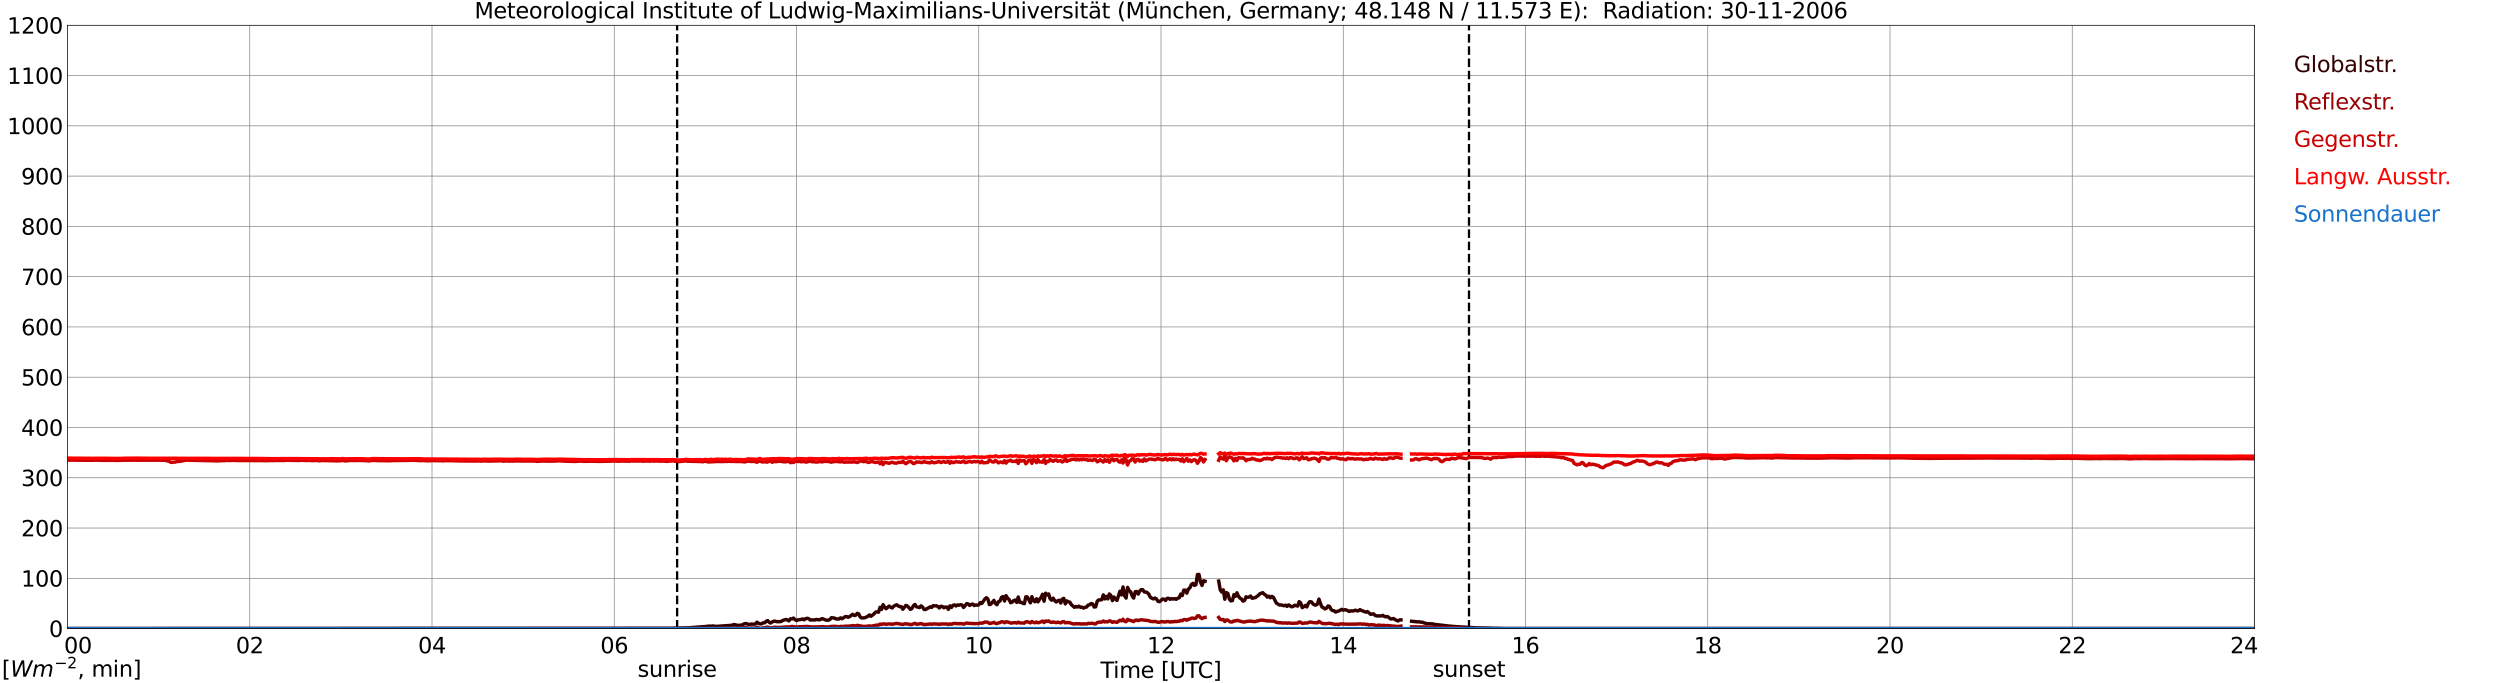 <?xml version="1.0" encoding="utf-8" standalone="no"?>
<!DOCTYPE svg PUBLIC "-//W3C//DTD SVG 1.1//EN"
  "http://www.w3.org/Graphics/SVG/1.1/DTD/svg11.dtd">
<svg xmlns:xlink="http://www.w3.org/1999/xlink" width="1085.4pt" height="296.64pt" viewBox="0 0 1085.4 296.64" xmlns="http://www.w3.org/2000/svg" version="1.1">
 <defs>
  <style type="text/css">*{stroke-linejoin: round; stroke-linecap: butt}</style>
 </defs>
 <g id="figure_1">
  <g id="patch_1">
   <path d="M 0 296.64 
L 1085.4 296.64 
L 1085.4 0 
L 0 0 
z
" style="fill: #ffffff"/>
  </g>
  <g id="axes_1">
   <g id="patch_2">
    <path d="M 29.306 272.909 
L 978.814 272.909 
L 978.814 10.976 
L 29.306 10.976 
z
" style="fill: #ffffff"/>
   </g>
   <g id="patch_3">
    <path d="M 978.814 272.909 
L 978.814 272.909 
L 978.814 10.976 
L 978.814 10.976 
z
" clip-path="url(#pc336c602fd)" style="fill: #d3d3d3; opacity: 0.25; stroke: #d3d3d3; stroke-linejoin: miter"/>
   </g>
   <g id="matplotlib.axis_1">
    <g id="xtick_1">
     <g id="line2d_1">
      <path d="M 29.306 272.909 
L 29.306 10.976 
" clip-path="url(#pc336c602fd)" style="fill: none; stroke: #808080; stroke-width: 0.3; stroke-linecap: square"/>
     </g>
     <g id="line2d_2"/>
     <g id="text_1">
      <!--    00 -->
      <g transform="translate(18.733 283.627) scale(0.095 -0.095)">
       <defs>
        <path id="DejaVuSans-20" transform="scale(0.016)"/>
        <path id="DejaVuSans-30" d="M 2034 4250 
Q 1547 4250 1301 3770 
Q 1056 3291 1056 2328 
Q 1056 1369 1301 889 
Q 1547 409 2034 409 
Q 2525 409 2770 889 
Q 3016 1369 3016 2328 
Q 3016 3291 2770 3770 
Q 2525 4250 2034 4250 
z
M 2034 4750 
Q 2819 4750 3233 4129 
Q 3647 3509 3647 2328 
Q 3647 1150 3233 529 
Q 2819 -91 2034 -91 
Q 1250 -91 836 529 
Q 422 1150 422 2328 
Q 422 3509 836 4129 
Q 1250 4750 2034 4750 
z
" transform="scale(0.016)"/>
       </defs>
       <use xlink:href="#DejaVuSans-20"/>
       <use xlink:href="#DejaVuSans-20" transform="translate(31.787 0)"/>
       <use xlink:href="#DejaVuSans-20" transform="translate(63.574 0)"/>
       <use xlink:href="#DejaVuSans-30" transform="translate(95.361 0)"/>
       <use xlink:href="#DejaVuSans-30" transform="translate(158.984 0)"/>
      </g>
     </g>
    </g>
    <g id="xtick_2">
     <g id="line2d_3">
      <path d="M 108.431 272.909 
L 108.431 10.976 
" clip-path="url(#pc336c602fd)" style="fill: none; stroke: #808080; stroke-width: 0.3; stroke-linecap: square"/>
     </g>
     <g id="line2d_4"/>
     <g id="text_2">
      <!-- 02 -->
      <g transform="translate(102.387 283.627) scale(0.095 -0.095)">
       <defs>
        <path id="DejaVuSans-32" d="M 1228 531 
L 3431 531 
L 3431 0 
L 469 0 
L 469 531 
Q 828 903 1448 1529 
Q 2069 2156 2228 2338 
Q 2531 2678 2651 2914 
Q 2772 3150 2772 3378 
Q 2772 3750 2511 3984 
Q 2250 4219 1831 4219 
Q 1534 4219 1204 4116 
Q 875 4013 500 3803 
L 500 4441 
Q 881 4594 1212 4672 
Q 1544 4750 1819 4750 
Q 2544 4750 2975 4387 
Q 3406 4025 3406 3419 
Q 3406 3131 3298 2873 
Q 3191 2616 2906 2266 
Q 2828 2175 2409 1742 
Q 1991 1309 1228 531 
z
" transform="scale(0.016)"/>
       </defs>
       <use xlink:href="#DejaVuSans-30"/>
       <use xlink:href="#DejaVuSans-32" transform="translate(63.623 0)"/>
      </g>
     </g>
    </g>
    <g id="xtick_3">
     <g id="line2d_5">
      <path d="M 187.557 272.909 
L 187.557 10.976 
" clip-path="url(#pc336c602fd)" style="fill: none; stroke: #808080; stroke-width: 0.3; stroke-linecap: square"/>
     </g>
     <g id="line2d_6"/>
     <g id="text_3">
      <!-- 04 -->
      <g transform="translate(181.513 283.627) scale(0.095 -0.095)">
       <defs>
        <path id="DejaVuSans-34" d="M 2419 4116 
L 825 1625 
L 2419 1625 
L 2419 4116 
z
M 2253 4666 
L 3047 4666 
L 3047 1625 
L 3713 1625 
L 3713 1100 
L 3047 1100 
L 3047 0 
L 2419 0 
L 2419 1100 
L 313 1100 
L 313 1709 
L 2253 4666 
z
" transform="scale(0.016)"/>
       </defs>
       <use xlink:href="#DejaVuSans-30"/>
       <use xlink:href="#DejaVuSans-34" transform="translate(63.623 0)"/>
      </g>
     </g>
    </g>
    <g id="xtick_4">
     <g id="line2d_7">
      <path d="M 266.683 272.909 
L 266.683 10.976 
" clip-path="url(#pc336c602fd)" style="fill: none; stroke: #808080; stroke-width: 0.3; stroke-linecap: square"/>
     </g>
     <g id="line2d_8"/>
     <g id="text_4">
      <!-- 06 -->
      <g transform="translate(260.638 283.627) scale(0.095 -0.095)">
       <defs>
        <path id="DejaVuSans-36" d="M 2113 2584 
Q 1688 2584 1439 2293 
Q 1191 2003 1191 1497 
Q 1191 994 1439 701 
Q 1688 409 2113 409 
Q 2538 409 2786 701 
Q 3034 994 3034 1497 
Q 3034 2003 2786 2293 
Q 2538 2584 2113 2584 
z
M 3366 4563 
L 3366 3988 
Q 3128 4100 2886 4159 
Q 2644 4219 2406 4219 
Q 1781 4219 1451 3797 
Q 1122 3375 1075 2522 
Q 1259 2794 1537 2939 
Q 1816 3084 2150 3084 
Q 2853 3084 3261 2657 
Q 3669 2231 3669 1497 
Q 3669 778 3244 343 
Q 2819 -91 2113 -91 
Q 1303 -91 875 529 
Q 447 1150 447 2328 
Q 447 3434 972 4092 
Q 1497 4750 2381 4750 
Q 2619 4750 2861 4703 
Q 3103 4656 3366 4563 
z
" transform="scale(0.016)"/>
       </defs>
       <use xlink:href="#DejaVuSans-30"/>
       <use xlink:href="#DejaVuSans-36" transform="translate(63.623 0)"/>
      </g>
     </g>
    </g>
    <g id="xtick_5">
     <g id="line2d_9">
      <path d="M 345.808 272.909 
L 345.808 10.976 
" clip-path="url(#pc336c602fd)" style="fill: none; stroke: #808080; stroke-width: 0.3; stroke-linecap: square"/>
     </g>
     <g id="line2d_10"/>
     <g id="text_5">
      <!-- 08 -->
      <g transform="translate(339.764 283.627) scale(0.095 -0.095)">
       <defs>
        <path id="DejaVuSans-38" d="M 2034 2216 
Q 1584 2216 1326 1975 
Q 1069 1734 1069 1313 
Q 1069 891 1326 650 
Q 1584 409 2034 409 
Q 2484 409 2743 651 
Q 3003 894 3003 1313 
Q 3003 1734 2745 1975 
Q 2488 2216 2034 2216 
z
M 1403 2484 
Q 997 2584 770 2862 
Q 544 3141 544 3541 
Q 544 4100 942 4425 
Q 1341 4750 2034 4750 
Q 2731 4750 3128 4425 
Q 3525 4100 3525 3541 
Q 3525 3141 3298 2862 
Q 3072 2584 2669 2484 
Q 3125 2378 3379 2068 
Q 3634 1759 3634 1313 
Q 3634 634 3220 271 
Q 2806 -91 2034 -91 
Q 1263 -91 848 271 
Q 434 634 434 1313 
Q 434 1759 690 2068 
Q 947 2378 1403 2484 
z
M 1172 3481 
Q 1172 3119 1398 2916 
Q 1625 2713 2034 2713 
Q 2441 2713 2670 2916 
Q 2900 3119 2900 3481 
Q 2900 3844 2670 4047 
Q 2441 4250 2034 4250 
Q 1625 4250 1398 4047 
Q 1172 3844 1172 3481 
z
" transform="scale(0.016)"/>
       </defs>
       <use xlink:href="#DejaVuSans-30"/>
       <use xlink:href="#DejaVuSans-38" transform="translate(63.623 0)"/>
      </g>
     </g>
    </g>
    <g id="xtick_6">
     <g id="line2d_11">
      <path d="M 424.934 272.909 
L 424.934 10.976 
" clip-path="url(#pc336c602fd)" style="fill: none; stroke: #808080; stroke-width: 0.3; stroke-linecap: square"/>
     </g>
     <g id="line2d_12"/>
     <g id="text_6">
      <!-- 10 -->
      <g transform="translate(418.89 283.627) scale(0.095 -0.095)">
       <defs>
        <path id="DejaVuSans-31" d="M 794 531 
L 1825 531 
L 1825 4091 
L 703 3866 
L 703 4441 
L 1819 4666 
L 2450 4666 
L 2450 531 
L 3481 531 
L 3481 0 
L 794 0 
L 794 531 
z
" transform="scale(0.016)"/>
       </defs>
       <use xlink:href="#DejaVuSans-31"/>
       <use xlink:href="#DejaVuSans-30" transform="translate(63.623 0)"/>
      </g>
     </g>
    </g>
    <g id="xtick_7">
     <g id="line2d_13">
      <path d="M 504.06 272.909 
L 504.06 10.976 
" clip-path="url(#pc336c602fd)" style="fill: none; stroke: #808080; stroke-width: 0.3; stroke-linecap: square"/>
     </g>
     <g id="line2d_14"/>
     <g id="text_7">
      <!-- 12 -->
      <g transform="translate(498.015 283.627) scale(0.095 -0.095)">
       <use xlink:href="#DejaVuSans-31"/>
       <use xlink:href="#DejaVuSans-32" transform="translate(63.623 0)"/>
      </g>
     </g>
    </g>
    <g id="xtick_8">
     <g id="line2d_15">
      <path d="M 583.185 272.909 
L 583.185 10.976 
" clip-path="url(#pc336c602fd)" style="fill: none; stroke: #808080; stroke-width: 0.3; stroke-linecap: square"/>
     </g>
     <g id="line2d_16"/>
     <g id="text_8">
      <!-- 14 -->
      <g transform="translate(577.141 283.627) scale(0.095 -0.095)">
       <use xlink:href="#DejaVuSans-31"/>
       <use xlink:href="#DejaVuSans-34" transform="translate(63.623 0)"/>
      </g>
     </g>
    </g>
    <g id="xtick_9">
     <g id="line2d_17">
      <path d="M 662.311 272.909 
L 662.311 10.976 
" clip-path="url(#pc336c602fd)" style="fill: none; stroke: #808080; stroke-width: 0.3; stroke-linecap: square"/>
     </g>
     <g id="line2d_18"/>
     <g id="text_9">
      <!-- 16 -->
      <g transform="translate(656.267 283.627) scale(0.095 -0.095)">
       <use xlink:href="#DejaVuSans-31"/>
       <use xlink:href="#DejaVuSans-36" transform="translate(63.623 0)"/>
      </g>
     </g>
    </g>
    <g id="xtick_10">
     <g id="line2d_19">
      <path d="M 741.437 272.909 
L 741.437 10.976 
" clip-path="url(#pc336c602fd)" style="fill: none; stroke: #808080; stroke-width: 0.3; stroke-linecap: square"/>
     </g>
     <g id="line2d_20"/>
     <g id="text_10">
      <!-- 18 -->
      <g transform="translate(735.392 283.627) scale(0.095 -0.095)">
       <use xlink:href="#DejaVuSans-31"/>
       <use xlink:href="#DejaVuSans-38" transform="translate(63.623 0)"/>
      </g>
     </g>
    </g>
    <g id="xtick_11">
     <g id="line2d_21">
      <path d="M 820.562 272.909 
L 820.562 10.976 
" clip-path="url(#pc336c602fd)" style="fill: none; stroke: #808080; stroke-width: 0.3; stroke-linecap: square"/>
     </g>
     <g id="line2d_22"/>
     <g id="text_11">
      <!-- 20 -->
      <g transform="translate(814.518 283.627) scale(0.095 -0.095)">
       <use xlink:href="#DejaVuSans-32"/>
       <use xlink:href="#DejaVuSans-30" transform="translate(63.623 0)"/>
      </g>
     </g>
    </g>
    <g id="xtick_12">
     <g id="line2d_23">
      <path d="M 899.688 272.909 
L 899.688 10.976 
" clip-path="url(#pc336c602fd)" style="fill: none; stroke: #808080; stroke-width: 0.3; stroke-linecap: square"/>
     </g>
     <g id="line2d_24"/>
     <g id="text_12">
      <!-- 22 -->
      <g transform="translate(893.644 283.627) scale(0.095 -0.095)">
       <use xlink:href="#DejaVuSans-32"/>
       <use xlink:href="#DejaVuSans-32" transform="translate(63.623 0)"/>
      </g>
     </g>
    </g>
    <g id="xtick_13">
     <g id="line2d_25">
      <path d="M 978.814 272.909 
L 978.814 10.976 
" clip-path="url(#pc336c602fd)" style="fill: none; stroke: #808080; stroke-width: 0.3; stroke-linecap: square"/>
     </g>
     <g id="line2d_26"/>
     <g id="text_13">
      <!-- 24    -->
      <g transform="translate(968.241 283.627) scale(0.095 -0.095)">
       <use xlink:href="#DejaVuSans-32"/>
       <use xlink:href="#DejaVuSans-34" transform="translate(63.623 0)"/>
       <use xlink:href="#DejaVuSans-20" transform="translate(127.246 0)"/>
       <use xlink:href="#DejaVuSans-20" transform="translate(159.033 0)"/>
       <use xlink:href="#DejaVuSans-20" transform="translate(190.82 0)"/>
      </g>
     </g>
    </g>
    <g id="text_14">
     <!-- Time [UTC] -->
     <g transform="translate(477.806 294.322) scale(0.095 -0.095)">
      <defs>
       <path id="DejaVuSans-54" d="M -19 4666 
L 3928 4666 
L 3928 4134 
L 2272 4134 
L 2272 0 
L 1638 0 
L 1638 4134 
L -19 4134 
L -19 4666 
z
" transform="scale(0.016)"/>
       <path id="DejaVuSans-69" d="M 603 3500 
L 1178 3500 
L 1178 0 
L 603 0 
L 603 3500 
z
M 603 4863 
L 1178 4863 
L 1178 4134 
L 603 4134 
L 603 4863 
z
" transform="scale(0.016)"/>
       <path id="DejaVuSans-6d" d="M 3328 2828 
Q 3544 3216 3844 3400 
Q 4144 3584 4550 3584 
Q 5097 3584 5394 3201 
Q 5691 2819 5691 2113 
L 5691 0 
L 5113 0 
L 5113 2094 
Q 5113 2597 4934 2840 
Q 4756 3084 4391 3084 
Q 3944 3084 3684 2787 
Q 3425 2491 3425 1978 
L 3425 0 
L 2847 0 
L 2847 2094 
Q 2847 2600 2669 2842 
Q 2491 3084 2119 3084 
Q 1678 3084 1418 2786 
Q 1159 2488 1159 1978 
L 1159 0 
L 581 0 
L 581 3500 
L 1159 3500 
L 1159 2956 
Q 1356 3278 1631 3431 
Q 1906 3584 2284 3584 
Q 2666 3584 2933 3390 
Q 3200 3197 3328 2828 
z
" transform="scale(0.016)"/>
       <path id="DejaVuSans-65" d="M 3597 1894 
L 3597 1613 
L 953 1613 
Q 991 1019 1311 708 
Q 1631 397 2203 397 
Q 2534 397 2845 478 
Q 3156 559 3463 722 
L 3463 178 
Q 3153 47 2828 -22 
Q 2503 -91 2169 -91 
Q 1331 -91 842 396 
Q 353 884 353 1716 
Q 353 2575 817 3079 
Q 1281 3584 2069 3584 
Q 2775 3584 3186 3129 
Q 3597 2675 3597 1894 
z
M 3022 2063 
Q 3016 2534 2758 2815 
Q 2500 3097 2075 3097 
Q 1594 3097 1305 2825 
Q 1016 2553 972 2059 
L 3022 2063 
z
" transform="scale(0.016)"/>
       <path id="DejaVuSans-5b" d="M 550 4863 
L 1875 4863 
L 1875 4416 
L 1125 4416 
L 1125 -397 
L 1875 -397 
L 1875 -844 
L 550 -844 
L 550 4863 
z
" transform="scale(0.016)"/>
       <path id="DejaVuSans-55" d="M 556 4666 
L 1191 4666 
L 1191 1831 
Q 1191 1081 1462 751 
Q 1734 422 2344 422 
Q 2950 422 3222 751 
Q 3494 1081 3494 1831 
L 3494 4666 
L 4128 4666 
L 4128 1753 
Q 4128 841 3676 375 
Q 3225 -91 2344 -91 
Q 1459 -91 1007 375 
Q 556 841 556 1753 
L 556 4666 
z
" transform="scale(0.016)"/>
       <path id="DejaVuSans-43" d="M 4122 4306 
L 4122 3641 
Q 3803 3938 3442 4084 
Q 3081 4231 2675 4231 
Q 1875 4231 1450 3742 
Q 1025 3253 1025 2328 
Q 1025 1406 1450 917 
Q 1875 428 2675 428 
Q 3081 428 3442 575 
Q 3803 722 4122 1019 
L 4122 359 
Q 3791 134 3420 21 
Q 3050 -91 2638 -91 
Q 1578 -91 968 557 
Q 359 1206 359 2328 
Q 359 3453 968 4101 
Q 1578 4750 2638 4750 
Q 3056 4750 3426 4639 
Q 3797 4528 4122 4306 
z
" transform="scale(0.016)"/>
       <path id="DejaVuSans-5d" d="M 1947 4863 
L 1947 -844 
L 622 -844 
L 622 -397 
L 1369 -397 
L 1369 4416 
L 622 4416 
L 622 4863 
L 1947 4863 
z
" transform="scale(0.016)"/>
      </defs>
      <use xlink:href="#DejaVuSans-54"/>
      <use xlink:href="#DejaVuSans-69" transform="translate(57.959 0)"/>
      <use xlink:href="#DejaVuSans-6d" transform="translate(85.742 0)"/>
      <use xlink:href="#DejaVuSans-65" transform="translate(183.154 0)"/>
      <use xlink:href="#DejaVuSans-20" transform="translate(244.678 0)"/>
      <use xlink:href="#DejaVuSans-5b" transform="translate(276.465 0)"/>
      <use xlink:href="#DejaVuSans-55" transform="translate(315.479 0)"/>
      <use xlink:href="#DejaVuSans-54" transform="translate(388.672 0)"/>
      <use xlink:href="#DejaVuSans-43" transform="translate(443.881 0)"/>
      <use xlink:href="#DejaVuSans-5d" transform="translate(513.705 0)"/>
     </g>
    </g>
   </g>
   <g id="matplotlib.axis_2">
    <g id="ytick_1">
     <g id="line2d_27">
      <path d="M 29.306 272.909 
L 978.814 272.909 
" clip-path="url(#pc336c602fd)" style="fill: none; stroke: #808080; stroke-width: 0.3; stroke-linecap: square"/>
     </g>
     <g id="line2d_28"/>
     <g id="text_15">
      <!-- 0 -->
      <g transform="translate(21.261 276.518) scale(0.095 -0.095)">
       <use xlink:href="#DejaVuSans-30"/>
      </g>
     </g>
    </g>
    <g id="ytick_2">
     <g id="line2d_29">
      <path d="M 29.306 251.081 
L 978.814 251.081 
" clip-path="url(#pc336c602fd)" style="fill: none; stroke: #808080; stroke-width: 0.3; stroke-linecap: square"/>
     </g>
     <g id="line2d_30"/>
     <g id="text_16">
      <!-- 100 -->
      <g transform="translate(9.173 254.69) scale(0.095 -0.095)">
       <use xlink:href="#DejaVuSans-31"/>
       <use xlink:href="#DejaVuSans-30" transform="translate(63.623 0)"/>
       <use xlink:href="#DejaVuSans-30" transform="translate(127.246 0)"/>
      </g>
     </g>
    </g>
    <g id="ytick_3">
     <g id="line2d_31">
      <path d="M 29.306 229.253 
L 978.814 229.253 
" clip-path="url(#pc336c602fd)" style="fill: none; stroke: #808080; stroke-width: 0.3; stroke-linecap: square"/>
     </g>
     <g id="line2d_32"/>
     <g id="text_17">
      <!-- 200 -->
      <g transform="translate(9.173 232.863) scale(0.095 -0.095)">
       <use xlink:href="#DejaVuSans-32"/>
       <use xlink:href="#DejaVuSans-30" transform="translate(63.623 0)"/>
       <use xlink:href="#DejaVuSans-30" transform="translate(127.246 0)"/>
      </g>
     </g>
    </g>
    <g id="ytick_4">
     <g id="line2d_33">
      <path d="M 29.306 207.426 
L 978.814 207.426 
" clip-path="url(#pc336c602fd)" style="fill: none; stroke: #808080; stroke-width: 0.3; stroke-linecap: square"/>
     </g>
     <g id="line2d_34"/>
     <g id="text_18">
      <!-- 300 -->
      <g transform="translate(9.173 211.035) scale(0.095 -0.095)">
       <defs>
        <path id="DejaVuSans-33" d="M 2597 2516 
Q 3050 2419 3304 2112 
Q 3559 1806 3559 1356 
Q 3559 666 3084 287 
Q 2609 -91 1734 -91 
Q 1441 -91 1130 -33 
Q 819 25 488 141 
L 488 750 
Q 750 597 1062 519 
Q 1375 441 1716 441 
Q 2309 441 2620 675 
Q 2931 909 2931 1356 
Q 2931 1769 2642 2001 
Q 2353 2234 1838 2234 
L 1294 2234 
L 1294 2753 
L 1863 2753 
Q 2328 2753 2575 2939 
Q 2822 3125 2822 3475 
Q 2822 3834 2567 4026 
Q 2313 4219 1838 4219 
Q 1578 4219 1281 4162 
Q 984 4106 628 3988 
L 628 4550 
Q 988 4650 1302 4700 
Q 1616 4750 1894 4750 
Q 2613 4750 3031 4423 
Q 3450 4097 3450 3541 
Q 3450 3153 3228 2886 
Q 3006 2619 2597 2516 
z
" transform="scale(0.016)"/>
       </defs>
       <use xlink:href="#DejaVuSans-33"/>
       <use xlink:href="#DejaVuSans-30" transform="translate(63.623 0)"/>
       <use xlink:href="#DejaVuSans-30" transform="translate(127.246 0)"/>
      </g>
     </g>
    </g>
    <g id="ytick_5">
     <g id="line2d_35">
      <path d="M 29.306 185.598 
L 978.814 185.598 
" clip-path="url(#pc336c602fd)" style="fill: none; stroke: #808080; stroke-width: 0.3; stroke-linecap: square"/>
     </g>
     <g id="line2d_36"/>
     <g id="text_19">
      <!-- 400 -->
      <g transform="translate(9.173 189.207) scale(0.095 -0.095)">
       <use xlink:href="#DejaVuSans-34"/>
       <use xlink:href="#DejaVuSans-30" transform="translate(63.623 0)"/>
       <use xlink:href="#DejaVuSans-30" transform="translate(127.246 0)"/>
      </g>
     </g>
    </g>
    <g id="ytick_6">
     <g id="line2d_37">
      <path d="M 29.306 163.77 
L 978.814 163.77 
" clip-path="url(#pc336c602fd)" style="fill: none; stroke: #808080; stroke-width: 0.3; stroke-linecap: square"/>
     </g>
     <g id="line2d_38"/>
     <g id="text_20">
      <!-- 500 -->
      <g transform="translate(9.173 167.379) scale(0.095 -0.095)">
       <defs>
        <path id="DejaVuSans-35" d="M 691 4666 
L 3169 4666 
L 3169 4134 
L 1269 4134 
L 1269 2991 
Q 1406 3038 1543 3061 
Q 1681 3084 1819 3084 
Q 2600 3084 3056 2656 
Q 3513 2228 3513 1497 
Q 3513 744 3044 326 
Q 2575 -91 1722 -91 
Q 1428 -91 1123 -41 
Q 819 9 494 109 
L 494 744 
Q 775 591 1075 516 
Q 1375 441 1709 441 
Q 2250 441 2565 725 
Q 2881 1009 2881 1497 
Q 2881 1984 2565 2268 
Q 2250 2553 1709 2553 
Q 1456 2553 1204 2497 
Q 953 2441 691 2322 
L 691 4666 
z
" transform="scale(0.016)"/>
       </defs>
       <use xlink:href="#DejaVuSans-35"/>
       <use xlink:href="#DejaVuSans-30" transform="translate(63.623 0)"/>
       <use xlink:href="#DejaVuSans-30" transform="translate(127.246 0)"/>
      </g>
     </g>
    </g>
    <g id="ytick_7">
     <g id="line2d_39">
      <path d="M 29.306 141.942 
L 978.814 141.942 
" clip-path="url(#pc336c602fd)" style="fill: none; stroke: #808080; stroke-width: 0.3; stroke-linecap: square"/>
     </g>
     <g id="line2d_40"/>
     <g id="text_21">
      <!-- 600 -->
      <g transform="translate(9.173 145.551) scale(0.095 -0.095)">
       <use xlink:href="#DejaVuSans-36"/>
       <use xlink:href="#DejaVuSans-30" transform="translate(63.623 0)"/>
       <use xlink:href="#DejaVuSans-30" transform="translate(127.246 0)"/>
      </g>
     </g>
    </g>
    <g id="ytick_8">
     <g id="line2d_41">
      <path d="M 29.306 120.114 
L 978.814 120.114 
" clip-path="url(#pc336c602fd)" style="fill: none; stroke: #808080; stroke-width: 0.3; stroke-linecap: square"/>
     </g>
     <g id="line2d_42"/>
     <g id="text_22">
      <!-- 700 -->
      <g transform="translate(9.173 123.724) scale(0.095 -0.095)">
       <defs>
        <path id="DejaVuSans-37" d="M 525 4666 
L 3525 4666 
L 3525 4397 
L 1831 0 
L 1172 0 
L 2766 4134 
L 525 4134 
L 525 4666 
z
" transform="scale(0.016)"/>
       </defs>
       <use xlink:href="#DejaVuSans-37"/>
       <use xlink:href="#DejaVuSans-30" transform="translate(63.623 0)"/>
       <use xlink:href="#DejaVuSans-30" transform="translate(127.246 0)"/>
      </g>
     </g>
    </g>
    <g id="ytick_9">
     <g id="line2d_43">
      <path d="M 29.306 98.287 
L 978.814 98.287 
" clip-path="url(#pc336c602fd)" style="fill: none; stroke: #808080; stroke-width: 0.3; stroke-linecap: square"/>
     </g>
     <g id="line2d_44"/>
     <g id="text_23">
      <!-- 800 -->
      <g transform="translate(9.173 101.896) scale(0.095 -0.095)">
       <use xlink:href="#DejaVuSans-38"/>
       <use xlink:href="#DejaVuSans-30" transform="translate(63.623 0)"/>
       <use xlink:href="#DejaVuSans-30" transform="translate(127.246 0)"/>
      </g>
     </g>
    </g>
    <g id="ytick_10">
     <g id="line2d_45">
      <path d="M 29.306 76.459 
L 978.814 76.459 
" clip-path="url(#pc336c602fd)" style="fill: none; stroke: #808080; stroke-width: 0.3; stroke-linecap: square"/>
     </g>
     <g id="line2d_46"/>
     <g id="text_24">
      <!-- 900 -->
      <g transform="translate(9.173 80.068) scale(0.095 -0.095)">
       <defs>
        <path id="DejaVuSans-39" d="M 703 97 
L 703 672 
Q 941 559 1184 500 
Q 1428 441 1663 441 
Q 2288 441 2617 861 
Q 2947 1281 2994 2138 
Q 2813 1869 2534 1725 
Q 2256 1581 1919 1581 
Q 1219 1581 811 2004 
Q 403 2428 403 3163 
Q 403 3881 828 4315 
Q 1253 4750 1959 4750 
Q 2769 4750 3195 4129 
Q 3622 3509 3622 2328 
Q 3622 1225 3098 567 
Q 2575 -91 1691 -91 
Q 1453 -91 1209 -44 
Q 966 3 703 97 
z
M 1959 2075 
Q 2384 2075 2632 2365 
Q 2881 2656 2881 3163 
Q 2881 3666 2632 3958 
Q 2384 4250 1959 4250 
Q 1534 4250 1286 3958 
Q 1038 3666 1038 3163 
Q 1038 2656 1286 2365 
Q 1534 2075 1959 2075 
z
" transform="scale(0.016)"/>
       </defs>
       <use xlink:href="#DejaVuSans-39"/>
       <use xlink:href="#DejaVuSans-30" transform="translate(63.623 0)"/>
       <use xlink:href="#DejaVuSans-30" transform="translate(127.246 0)"/>
      </g>
     </g>
    </g>
    <g id="ytick_11">
     <g id="line2d_47">
      <path d="M 29.306 54.631 
L 978.814 54.631 
" clip-path="url(#pc336c602fd)" style="fill: none; stroke: #808080; stroke-width: 0.3; stroke-linecap: square"/>
     </g>
     <g id="line2d_48"/>
     <g id="text_25">
      <!-- 1000 -->
      <g transform="translate(3.128 58.24) scale(0.095 -0.095)">
       <use xlink:href="#DejaVuSans-31"/>
       <use xlink:href="#DejaVuSans-30" transform="translate(63.623 0)"/>
       <use xlink:href="#DejaVuSans-30" transform="translate(127.246 0)"/>
       <use xlink:href="#DejaVuSans-30" transform="translate(190.869 0)"/>
      </g>
     </g>
    </g>
    <g id="ytick_12">
     <g id="line2d_49">
      <path d="M 29.306 32.803 
L 978.814 32.803 
" clip-path="url(#pc336c602fd)" style="fill: none; stroke: #808080; stroke-width: 0.3; stroke-linecap: square"/>
     </g>
     <g id="line2d_50"/>
     <g id="text_26">
      <!-- 1100 -->
      <g transform="translate(3.128 36.413) scale(0.095 -0.095)">
       <use xlink:href="#DejaVuSans-31"/>
       <use xlink:href="#DejaVuSans-31" transform="translate(63.623 0)"/>
       <use xlink:href="#DejaVuSans-30" transform="translate(127.246 0)"/>
       <use xlink:href="#DejaVuSans-30" transform="translate(190.869 0)"/>
      </g>
     </g>
    </g>
    <g id="ytick_13">
     <g id="line2d_51">
      <path d="M 29.306 10.976 
L 978.814 10.976 
" clip-path="url(#pc336c602fd)" style="fill: none; stroke: #808080; stroke-width: 0.3; stroke-linecap: square"/>
     </g>
     <g id="line2d_52"/>
     <g id="text_27">
      <!-- 1200 -->
      <g transform="translate(3.128 14.585) scale(0.095 -0.095)">
       <use xlink:href="#DejaVuSans-31"/>
       <use xlink:href="#DejaVuSans-32" transform="translate(63.623 0)"/>
       <use xlink:href="#DejaVuSans-30" transform="translate(127.246 0)"/>
       <use xlink:href="#DejaVuSans-30" transform="translate(190.869 0)"/>
      </g>
     </g>
    </g>
   </g>
   <g id="line2d_53">
    <path d="M 293.981 272.909 
L 293.981 10.976 
" clip-path="url(#pc336c602fd)" style="fill: none; stroke-dasharray: 3.7,1.6; stroke-dashoffset: 0; stroke: #000000"/>
   </g>
   <g id="line2d_54">
    <path d="M 637.782 272.909 
L 637.782 10.976 
" clip-path="url(#pc336c602fd)" style="fill: none; stroke-dasharray: 3.7,1.6; stroke-dashoffset: 0; stroke: #000000"/>
   </g>
   <g id="line2d_55">
    <path d="M 29.306 272.909 
L 291.08 272.832 
L 294.377 272.695 
L 298.333 272.603 
L 299.652 272.514 
L 306.905 271.964 
L 307.564 271.826 
L 308.883 271.872 
L 309.543 271.734 
L 310.202 271.918 
L 311.521 271.918 
L 317.455 271.505 
L 318.774 271.141 
L 320.093 271.505 
L 322.071 271.414 
L 322.73 271.003 
L 323.39 270.774 
L 324.049 270.728 
L 324.708 271.003 
L 325.368 271.141 
L 326.027 270.957 
L 327.346 271.003 
L 328.005 270.866 
L 328.665 270.132 
L 329.324 270.637 
L 329.983 270.866 
L 330.643 270.866 
L 331.302 270.407 
L 331.961 270.407 
L 332.621 269.768 
L 333.28 269.447 
L 333.94 270.178 
L 334.599 270.499 
L 335.258 269.995 
L 335.918 269.722 
L 336.577 269.676 
L 337.236 269.905 
L 338.555 269.905 
L 339.215 269.768 
L 339.874 269.355 
L 341.193 268.943 
L 341.852 269.172 
L 342.512 269.539 
L 343.171 268.67 
L 343.83 268.714 
L 344.49 268.349 
L 345.149 269.034 
L 345.808 269.401 
L 346.468 269.126 
L 347.787 268.943 
L 348.446 268.714 
L 349.105 269.08 
L 349.765 268.624 
L 350.424 268.441 
L 351.083 268.578 
L 351.743 269.172 
L 353.062 269.126 
L 353.721 269.172 
L 354.38 268.943 
L 355.699 269.126 
L 357.018 268.578 
L 358.337 269.126 
L 358.996 269.264 
L 359.655 269.264 
L 360.315 268.943 
L 360.974 268.166 
L 362.293 268.349 
L 362.952 268.714 
L 364.271 268.759 
L 364.93 268.257 
L 365.59 268.624 
L 366.909 267.753 
L 367.568 267.661 
L 368.227 267.982 
L 368.887 267.707 
L 370.206 266.701 
L 370.865 267.205 
L 371.524 267.114 
L 372.184 266.288 
L 372.843 266.563 
L 373.502 267.936 
L 374.162 268.303 
L 375.481 268.211 
L 376.799 267.57 
L 377.459 266.976 
L 378.118 267.57 
L 379.437 266.563 
L 380.096 265.786 
L 380.756 265.649 
L 381.415 265.786 
L 382.074 263.68 
L 382.734 264.597 
L 383.393 262.536 
L 384.053 263.588 
L 384.712 264.276 
L 386.031 263.132 
L 386.69 263.634 
L 387.349 263.955 
L 388.009 263.224 
L 388.668 262.811 
L 389.328 262.582 
L 389.987 263.086 
L 390.646 263.361 
L 391.306 263.407 
L 391.965 264.505 
L 393.284 262.857 
L 393.943 263.086 
L 395.262 264.551 
L 395.921 264.184 
L 396.581 262.949 
L 397.24 262.445 
L 397.899 263.453 
L 399.218 263.772 
L 399.878 263.04 
L 400.537 263.545 
L 401.196 264.597 
L 401.856 264.643 
L 402.515 264.184 
L 403.175 263.909 
L 403.834 263.453 
L 404.493 263.726 
L 405.153 262.949 
L 405.812 263.04 
L 406.471 262.995 
L 407.131 263.27 
L 407.79 263.955 
L 408.45 263.224 
L 409.109 263.315 
L 409.768 263.863 
L 410.428 263.545 
L 411.087 263.588 
L 411.746 264.551 
L 412.406 263.04 
L 413.065 263.726 
L 413.725 262.811 
L 414.384 262.628 
L 415.043 263.086 
L 415.703 262.628 
L 416.362 262.765 
L 417.022 262.536 
L 417.681 262.674 
L 418.34 263.726 
L 419 262.995 
L 419.659 262.08 
L 420.318 262.172 
L 420.978 262.857 
L 421.637 262.445 
L 422.297 262.263 
L 422.956 262.903 
L 423.615 262.628 
L 424.275 262.765 
L 424.934 262.582 
L 425.593 261.622 
L 426.253 261.988 
L 427.572 260.111 
L 428.231 259.517 
L 428.89 260.02 
L 429.55 262.49 
L 430.209 262.263 
L 431.528 260.661 
L 432.187 262.034 
L 432.847 262.536 
L 433.506 261.209 
L 434.165 260.936 
L 434.825 259.334 
L 435.484 259.013 
L 436.144 260.936 
L 436.803 258.601 
L 437.462 259.744 
L 438.122 260.295 
L 438.781 261.668 
L 439.44 261.438 
L 440.1 260.753 
L 440.759 260.524 
L 441.419 261.53 
L 442.078 259.197 
L 442.737 261.484 
L 443.397 261.484 
L 444.056 261.897 
L 444.716 262.08 
L 445.375 259.105 
L 446.034 259.197 
L 447.353 261.713 
L 448.012 259.059 
L 448.672 260.753 
L 449.331 261.255 
L 449.991 259.974 
L 450.65 261.301 
L 451.309 260.249 
L 451.969 259.426 
L 452.628 258.007 
L 453.287 261.026 
L 453.947 257.549 
L 454.606 258.282 
L 455.266 257.869 
L 455.925 259.974 
L 456.584 260.57 
L 457.244 259.701 
L 457.903 260.753 
L 458.563 261.347 
L 459.222 260.845 
L 459.881 260.615 
L 460.541 261.805 
L 461.2 260.111 
L 461.859 259.79 
L 462.519 262.172 
L 463.178 260.89 
L 463.838 261.301 
L 464.497 261.438 
L 465.156 262.536 
L 466.475 263.68 
L 467.134 263.315 
L 467.794 263.545 
L 468.453 263.178 
L 469.113 263.68 
L 469.772 263.588 
L 470.431 264.001 
L 471.091 263.68 
L 471.75 263.545 
L 472.409 262.72 
L 473.069 262.582 
L 473.728 262.034 
L 474.388 262.218 
L 475.047 263.545 
L 475.706 263.453 
L 476.366 261.026 
L 477.025 260.478 
L 477.685 260.478 
L 478.344 260.34 
L 479.003 258.282 
L 479.663 260.02 
L 480.322 258.922 
L 480.981 260.02 
L 481.641 257.869 
L 482.3 258.555 
L 482.96 260.753 
L 483.619 259.197 
L 484.278 260.157 
L 484.938 260.661 
L 486.256 256.68 
L 486.916 258.282 
L 487.575 254.849 
L 488.235 258.601 
L 488.894 259.655 
L 489.553 255.032 
L 490.213 256.405 
L 490.872 256.909 
L 491.532 258.692 
L 492.191 259.655 
L 492.85 256.909 
L 493.51 256.817 
L 494.169 257.915 
L 494.828 256.634 
L 495.488 255.992 
L 496.147 256.038 
L 496.807 257.001 
L 497.466 257.047 
L 498.125 257.319 
L 498.785 258.007 
L 499.444 259.334 
L 500.103 259.744 
L 500.763 260.02 
L 501.422 259.655 
L 502.082 260.02 
L 502.741 261.072 
L 503.4 261.209 
L 504.06 260.707 
L 504.719 260.065 
L 505.379 260.157 
L 506.038 260.707 
L 506.697 259.79 
L 507.357 259.744 
L 508.016 260.203 
L 508.675 259.882 
L 509.335 260.111 
L 509.994 259.882 
L 510.654 260.203 
L 511.313 259.701 
L 511.972 259.517 
L 512.632 257.915 
L 513.291 258.555 
L 513.95 256.221 
L 514.61 256.221 
L 515.269 257.503 
L 515.929 255.765 
L 516.588 255.215 
L 517.247 253.751 
L 517.907 253.294 
L 518.566 254.163 
L 519.226 253.842 
L 519.885 249.448 
L 520.544 249.405 
L 521.204 252.698 
L 521.863 254.163 
L 522.522 252.148 
L 523.182 252.332 
M 529.116 252.286 
L 529.776 256.084 
L 530.435 257.047 
L 531.094 256.084 
L 531.754 260.157 
L 532.413 257.274 
L 533.073 257.64 
L 533.732 260.065 
L 534.391 260.89 
L 535.051 260.753 
L 535.71 258.19 
L 536.369 258.876 
L 537.029 257.365 
L 537.688 258.876 
L 538.348 259.653 
L 539.007 260.111 
L 539.666 260.98 
L 540.326 260.707 
L 540.985 259.105 
L 541.644 259.38 
L 542.304 259.197 
L 542.963 258.784 
L 543.623 259.744 
L 544.941 259.472 
L 546.26 258.555 
L 546.919 257.824 
L 548.238 257.319 
L 548.898 258.007 
L 549.557 258.417 
L 550.216 259.242 
L 550.876 258.83 
L 551.535 259.517 
L 552.195 258.922 
L 552.854 259.334 
L 554.173 261.851 
L 555.491 262.674 
L 556.151 262.628 
L 557.47 262.995 
L 558.129 262.72 
L 558.788 263.27 
L 559.448 262.628 
L 560.766 263.453 
L 561.426 263.27 
L 562.085 262.765 
L 563.404 263.132 
L 564.063 261.209 
L 564.723 261.805 
L 565.382 263.818 
L 566.042 263.407 
L 566.701 262.857 
L 567.36 263.499 
L 568.02 261.988 
L 568.679 261.209 
L 569.338 261.301 
L 569.998 262.126 
L 570.657 262.628 
L 571.317 262.72 
L 571.976 262.261 
L 572.635 260.111 
L 573.295 262.034 
L 573.954 263.543 
L 574.613 263.863 
L 575.273 264.368 
L 575.932 264.001 
L 576.592 263.086 
L 577.251 263.315 
L 577.91 264.597 
L 578.57 265.099 
L 579.229 265.145 
L 579.889 265.741 
L 580.548 265.42 
L 581.207 265.282 
L 582.526 264.551 
L 583.185 264.915 
L 583.845 264.688 
L 584.504 264.824 
L 585.823 265.466 
L 586.482 265.191 
L 587.142 265.282 
L 587.801 265.191 
L 588.46 264.915 
L 589.12 265.191 
L 589.779 265.191 
L 590.439 264.688 
L 591.098 265.053 
L 593.076 265.786 
L 593.736 265.511 
L 595.054 266.701 
L 596.373 266.518 
L 597.032 267.205 
L 597.692 267.386 
L 599.67 267.432 
L 600.329 267.159 
L 600.989 267.616 
L 601.648 267.799 
L 602.307 267.661 
L 602.967 268.074 
L 603.626 268.668 
L 604.286 268.714 
L 604.945 268.532 
L 606.264 269.309 
L 606.923 269.584 
L 607.582 269.172 
L 608.242 269.126 
M 612.858 269.722 
L 615.495 269.995 
L 616.154 269.949 
L 616.814 270.132 
L 617.473 270.132 
L 618.792 270.591 
L 619.451 270.774 
L 622.089 270.866 
L 622.748 271.095 
L 625.386 271.368 
L 627.364 271.597 
L 628.683 271.78 
L 630.001 271.872 
L 631.98 272.055 
L 641.211 272.603 
L 646.486 272.695 
L 648.464 272.787 
L 649.783 272.787 
L 653.08 272.909 
L 978.154 272.909 
L 978.154 272.909 
" clip-path="url(#pc336c602fd)" style="fill: none; stroke: #330000; stroke-width: 1.5; stroke-linecap: square"/>
   </g>
   <g id="line2d_56">
    <path d="M 29.306 272.909 
L 306.905 272.811 
L 307.564 272.765 
L 308.883 272.904 
L 309.543 272.625 
L 310.202 272.811 
L 311.521 272.904 
L 312.839 272.719 
L 313.499 272.856 
L 314.158 272.671 
L 314.818 272.856 
L 315.477 272.671 
L 316.796 272.811 
L 318.774 272.579 
L 320.093 272.719 
L 321.411 272.625 
L 322.071 272.719 
L 322.73 272.531 
L 324.049 272.44 
L 324.708 272.671 
L 325.368 272.765 
L 326.027 272.625 
L 326.686 272.719 
L 328.005 272.625 
L 328.665 272.3 
L 329.983 272.856 
L 331.302 272.579 
L 331.961 272.531 
L 333.28 272.252 
L 334.599 272.625 
L 336.577 272.3 
L 337.896 272.44 
L 341.852 272.16 
L 342.512 272.252 
L 343.83 271.972 
L 345.149 272.16 
L 345.808 272.252 
L 347.127 272.112 
L 349.765 272.02 
L 350.424 271.972 
L 352.402 272.206 
L 355.699 272.16 
L 357.018 272.066 
L 357.677 272.066 
L 358.337 272.206 
L 358.996 272.16 
L 359.655 272.3 
L 360.315 272.02 
L 362.293 271.927 
L 363.612 272.02 
L 364.271 272.206 
L 364.93 271.927 
L 365.59 272.02 
L 366.909 271.881 
L 368.887 271.833 
L 370.206 271.601 
L 370.865 271.741 
L 371.524 271.693 
L 372.184 271.507 
L 374.821 271.972 
L 376.14 271.927 
L 377.459 271.741 
L 378.118 271.881 
L 380.756 271.368 
L 381.415 271.414 
L 382.074 270.949 
L 382.734 271.136 
L 383.393 270.857 
L 384.053 270.903 
L 384.712 271.088 
L 385.371 270.903 
L 386.69 270.903 
L 387.349 271.043 
L 388.668 270.763 
L 389.328 270.669 
L 391.965 271.136 
L 392.624 270.903 
L 393.284 270.809 
L 394.603 270.997 
L 395.262 271.182 
L 395.921 271.088 
L 397.24 270.623 
L 397.899 270.997 
L 398.559 270.997 
L 399.878 270.717 
L 401.196 271.182 
L 403.175 270.997 
L 403.834 270.857 
L 404.493 271.088 
L 405.153 270.857 
L 407.131 270.949 
L 407.79 271.088 
L 408.45 270.903 
L 411.087 270.903 
L 411.746 271.136 
L 412.406 270.857 
L 413.065 271.043 
L 413.725 270.763 
L 414.384 270.669 
L 415.703 270.763 
L 417.681 270.763 
L 418.34 270.997 
L 419.659 270.484 
L 420.978 270.669 
L 423.615 270.763 
L 424.934 270.717 
L 425.593 270.484 
L 426.253 270.578 
L 426.912 270.39 
L 427.572 270.065 
L 428.89 270.159 
L 429.55 270.669 
L 430.209 270.623 
L 431.528 270.204 
L 432.187 270.623 
L 432.847 270.763 
L 433.506 270.438 
L 434.165 270.298 
L 434.825 269.925 
L 435.484 269.973 
L 436.144 270.39 
L 436.803 269.925 
L 438.122 270.204 
L 438.781 270.53 
L 440.759 270.298 
L 441.419 270.53 
L 442.078 270.11 
L 442.737 270.438 
L 444.716 270.53 
L 445.375 269.973 
L 446.034 269.925 
L 447.353 270.438 
L 448.012 269.833 
L 448.672 270.204 
L 449.331 270.39 
L 449.991 270.065 
L 450.65 270.39 
L 451.309 270.25 
L 452.628 269.646 
L 453.287 270.298 
L 453.947 269.6 
L 454.606 269.785 
L 455.266 269.554 
L 455.925 270.065 
L 456.584 270.25 
L 457.244 270.019 
L 458.563 270.344 
L 459.222 270.11 
L 460.541 270.438 
L 461.2 269.973 
L 461.859 269.879 
L 462.519 270.438 
L 463.178 270.25 
L 464.497 270.39 
L 465.816 270.857 
L 466.475 270.903 
L 467.134 270.763 
L 467.794 270.857 
L 468.453 270.763 
L 469.113 270.903 
L 471.091 270.857 
L 471.75 270.903 
L 472.409 270.669 
L 474.388 270.623 
L 475.047 270.857 
L 475.706 270.857 
L 476.366 270.298 
L 477.025 270.11 
L 478.344 270.11 
L 479.003 269.6 
L 479.663 270.019 
L 480.322 269.925 
L 480.981 269.973 
L 481.641 269.554 
L 482.3 269.694 
L 482.96 270.204 
L 483.619 269.925 
L 484.938 270.204 
L 486.256 269.274 
L 486.916 269.554 
L 487.575 268.855 
L 488.235 269.739 
L 488.894 269.925 
L 489.553 268.901 
L 490.213 269.274 
L 490.872 269.366 
L 492.191 269.879 
L 492.85 269.274 
L 493.51 269.226 
L 494.169 269.46 
L 494.828 269.181 
L 495.488 269.087 
L 498.785 269.46 
L 499.444 269.785 
L 500.763 269.879 
L 501.422 269.785 
L 502.741 270.159 
L 503.4 270.159 
L 504.06 269.925 
L 504.719 269.879 
L 505.379 270.019 
L 506.038 270.019 
L 506.697 269.833 
L 507.357 269.879 
L 508.016 270.065 
L 508.675 269.925 
L 509.335 269.973 
L 509.994 269.785 
L 510.654 269.879 
L 511.313 269.739 
L 511.972 269.739 
L 512.632 269.366 
L 513.291 269.506 
L 513.95 268.995 
L 514.61 268.995 
L 515.269 269.274 
L 515.929 268.901 
L 516.588 268.762 
L 517.247 268.39 
L 517.907 268.342 
L 518.566 268.53 
L 519.226 268.342 
L 519.885 267.365 
L 520.544 267.365 
L 521.204 268.157 
L 521.863 268.576 
L 522.522 268.157 
L 523.182 268.063 
M 529.116 268.063 
L 529.776 268.947 
L 530.435 269.041 
L 531.094 268.947 
L 531.754 269.833 
L 532.413 269.181 
L 533.073 269.226 
L 533.732 269.739 
L 534.391 270.065 
L 535.051 270.019 
L 535.71 269.554 
L 536.369 269.646 
L 537.029 269.32 
L 539.666 270.019 
L 540.326 270.065 
L 540.985 269.833 
L 542.963 269.646 
L 543.623 269.785 
L 544.941 269.879 
L 545.601 269.646 
L 546.26 269.554 
L 546.919 269.32 
L 548.238 269.226 
L 548.898 269.414 
L 549.557 269.414 
L 550.216 269.646 
L 550.876 269.506 
L 551.535 269.646 
L 552.854 269.646 
L 553.513 269.879 
L 554.173 270.25 
L 554.832 270.25 
L 555.491 270.438 
L 556.151 270.344 
L 556.81 270.53 
L 558.129 270.438 
L 558.788 270.578 
L 559.448 270.438 
L 560.766 270.623 
L 563.404 270.53 
L 564.063 270.019 
L 564.723 270.159 
L 565.382 270.669 
L 566.042 270.623 
L 566.701 270.438 
L 567.36 270.53 
L 568.679 270.065 
L 569.338 270.11 
L 569.998 270.298 
L 571.976 270.438 
L 572.635 269.785 
L 573.954 270.623 
L 574.613 270.763 
L 575.932 270.763 
L 577.251 270.578 
L 579.889 271.136 
L 580.548 270.997 
L 581.207 271.182 
L 581.867 270.857 
L 585.164 270.997 
L 589.12 270.949 
L 590.439 270.857 
L 591.757 270.997 
L 592.417 270.903 
L 593.076 271.136 
L 593.736 271.088 
L 594.395 271.368 
L 595.054 271.228 
L 596.373 271.274 
L 597.692 271.647 
L 598.351 271.414 
L 599.011 271.414 
L 599.67 271.553 
L 600.989 271.507 
L 601.648 271.693 
L 602.307 271.553 
L 604.286 271.787 
L 605.604 271.881 
L 606.923 272.02 
L 608.242 271.833 
M 612.858 272.16 
L 614.176 272.16 
L 618.792 272.206 
L 620.111 272.3 
L 622.089 272.252 
L 622.748 272.44 
L 628.023 272.391 
L 628.683 272.579 
L 630.001 272.485 
L 631.32 272.44 
L 631.98 272.671 
L 632.639 272.44 
L 633.298 272.579 
L 634.617 272.531 
L 635.276 272.909 
L 978.154 272.909 
L 978.154 272.909 
" clip-path="url(#pc336c602fd)" style="fill: none; stroke: #990000; stroke-width: 1.5; stroke-linecap: square"/>
   </g>
   <g id="line2d_57">
    <path d="M 29.306 199.76 
L 39.197 199.845 
L 41.834 199.795 
L 44.472 199.86 
L 49.087 199.845 
L 51.065 199.901 
L 53.703 199.805 
L 58.319 199.788 
L 68.869 199.814 
L 70.187 199.825 
L 71.506 199.849 
L 73.484 200.27 
L 74.144 200.729 
L 74.803 200.737 
L 75.462 200.622 
L 76.122 200.626 
L 76.781 200.366 
L 78.1 200.307 
L 80.737 199.792 
L 92.606 200.046 
L 93.925 200.122 
L 96.563 200 
L 97.222 200.017 
L 98.541 199.893 
L 99.86 199.932 
L 101.178 199.88 
L 103.156 199.95 
L 105.794 199.934 
L 116.344 200.006 
L 117.663 199.923 
L 118.322 199.98 
L 119.641 199.923 
L 123.597 199.926 
L 124.257 199.816 
L 127.553 199.899 
L 130.191 199.91 
L 130.85 199.823 
L 132.829 199.941 
L 134.147 199.869 
L 134.807 199.884 
L 135.466 200.043 
L 136.125 199.919 
L 136.785 199.989 
L 137.444 199.88 
L 138.763 200.111 
L 139.422 199.928 
L 146.676 200.098 
L 147.335 200.013 
L 147.994 200.046 
L 148.654 199.884 
L 149.972 200.135 
L 151.951 199.923 
L 154.588 199.963 
L 155.907 199.901 
L 157.885 199.96 
L 159.204 200.024 
L 159.863 200.135 
L 160.523 200.08 
L 161.182 199.91 
L 163.16 199.926 
L 164.479 200 
L 169.094 200.032 
L 171.073 199.941 
L 175.688 199.915 
L 179.645 199.827 
L 180.963 199.908 
L 182.941 200.006 
L 183.601 199.904 
L 184.26 200.026 
L 184.92 199.969 
L 185.579 200.087 
L 188.217 199.95 
L 188.876 200.026 
L 189.535 199.974 
L 190.854 200.03 
L 191.513 199.991 
L 192.173 200.098 
L 193.492 199.98 
L 194.81 200.028 
L 195.47 199.982 
L 196.788 200.037 
L 200.085 200.135 
L 207.339 200.146 
L 207.998 200.087 
L 208.657 200.196 
L 209.976 200.098 
L 212.614 200.181 
L 214.592 200.124 
L 217.889 200.067 
L 218.548 200.251 
L 219.867 200.098 
L 221.186 200.227 
L 221.845 200.102 
L 222.504 200.207 
L 224.482 200.109 
L 225.801 200.146 
L 232.395 200.168 
L 233.054 200.31 
L 235.692 200.155 
L 237.67 200.201 
L 238.989 200.216 
L 240.967 200.174 
L 241.626 200.174 
L 242.286 200.035 
L 244.264 200.161 
L 245.583 200.246 
L 246.901 200.27 
L 249.539 200.349 
L 252.176 200.187 
L 253.495 200.31 
L 256.792 200.242 
L 260.089 200.323 
L 265.364 200.218 
L 266.023 200.131 
L 268.661 200.253 
L 269.98 200.157 
L 271.298 200.211 
L 272.617 200.187 
L 273.277 200.281 
L 273.936 200.089 
L 275.255 200.168 
L 278.552 200.148 
L 279.211 200.257 
L 280.53 200.15 
L 282.508 200.222 
L 283.167 200.039 
L 283.827 200.203 
L 285.145 200.137 
L 286.464 200.227 
L 288.442 200.177 
L 289.102 200.316 
L 292.399 200.08 
L 293.058 200.279 
L 293.717 200.286 
L 294.377 200.428 
L 297.674 200.107 
L 298.333 200.238 
L 304.267 200.373 
L 304.927 200.497 
L 306.246 200.253 
L 307.564 200.572 
L 311.521 200.353 
L 314.158 200.399 
L 314.818 200.266 
L 315.477 200.371 
L 316.136 200.279 
L 320.752 200.388 
L 321.411 200.351 
L 323.39 200.554 
L 324.708 200.174 
L 326.027 200.38 
L 327.346 200.327 
L 328.005 200.436 
L 328.665 200.735 
L 329.324 200.104 
L 331.302 200.628 
L 331.961 200.34 
L 332.621 200.607 
L 333.28 200.611 
L 333.94 200.107 
L 334.599 200.318 
L 335.258 200.698 
L 335.918 200.417 
L 337.236 200.404 
L 337.896 200.262 
L 339.215 200.257 
L 339.874 200.473 
L 341.193 200.524 
L 341.852 200.331 
L 342.512 200.316 
L 343.171 200.873 
L 343.83 200.661 
L 344.49 200.807 
L 345.149 200.369 
L 345.808 200.194 
L 346.468 200.399 
L 347.127 200.316 
L 347.787 200.504 
L 349.105 200.362 
L 349.765 200.624 
L 350.424 200.563 
L 351.083 200.323 
L 351.743 200.211 
L 352.402 200.447 
L 353.721 200.515 
L 354.38 200.617 
L 355.04 200.589 
L 355.699 200.388 
L 357.018 200.519 
L 358.337 200.24 
L 360.315 200.471 
L 360.974 200.689 
L 361.634 200.414 
L 362.293 200.441 
L 362.952 200.299 
L 364.93 200.556 
L 365.59 200.294 
L 366.249 200.668 
L 368.227 200.604 
L 368.887 200.565 
L 369.546 200.646 
L 370.865 200.5 
L 372.184 200.807 
L 372.843 200.524 
L 373.502 200.041 
L 374.821 200.408 
L 376.14 200.36 
L 376.799 200.737 
L 377.459 200.768 
L 378.118 200.312 
L 379.437 200.624 
L 380.096 200.792 
L 381.415 200.565 
L 382.074 201.351 
L 382.734 200.48 
L 383.393 201.718 
L 384.053 200.689 
L 386.031 201.15 
L 386.69 200.844 
L 387.349 200.665 
L 388.009 200.975 
L 389.328 201.091 
L 389.987 200.718 
L 391.306 200.79 
L 391.965 200.211 
L 392.624 200.901 
L 393.284 201.314 
L 393.943 200.81 
L 394.603 200.456 
L 395.262 200.238 
L 396.581 201.27 
L 397.24 201.076 
L 397.899 200.543 
L 398.559 200.646 
L 399.218 200.593 
L 399.878 200.805 
L 400.537 200.814 
L 401.196 200.329 
L 401.856 200.692 
L 403.834 200.967 
L 404.493 200.469 
L 405.153 200.834 
L 405.812 200.903 
L 407.79 200.399 
L 408.45 200.823 
L 409.768 200.384 
L 410.428 200.746 
L 411.087 200.604 
L 411.746 200.347 
L 412.406 201.13 
L 413.065 200.41 
L 413.725 200.851 
L 414.384 200.709 
L 415.043 200.345 
L 415.703 200.62 
L 416.362 200.526 
L 417.022 200.744 
L 417.681 200.561 
L 418.34 200.146 
L 419 200.82 
L 419.659 200.748 
L 420.978 200.29 
L 421.637 200.58 
L 422.297 200.58 
L 422.956 200.281 
L 423.615 200.524 
L 424.275 200.351 
L 424.934 200.454 
L 425.593 200.895 
L 426.253 200.216 
L 426.912 200.93 
L 428.231 200.844 
L 428.89 200.746 
L 429.55 199.668 
L 430.869 200.576 
L 431.528 200.585 
L 432.187 199.856 
L 433.506 200.967 
L 434.165 200.567 
L 434.825 200.648 
L 435.484 200.901 
L 436.144 199.974 
L 436.803 201.061 
L 437.462 200.185 
L 438.122 200.104 
L 438.781 199.779 
L 439.44 200.362 
L 440.1 200.262 
L 440.759 200.371 
L 441.419 199.812 
L 442.078 201.194 
L 442.737 199.692 
L 443.397 200.225 
L 444.056 199.943 
L 444.716 200.002 
L 445.375 201.357 
L 446.034 200.646 
L 446.694 199.753 
L 447.353 199.742 
L 448.012 201.17 
L 448.672 199.546 
L 449.331 199.888 
L 449.991 200.844 
L 450.65 199.559 
L 451.309 200.563 
L 451.969 200.552 
L 452.628 200.659 
L 453.287 199.48 
L 453.947 201.17 
L 454.606 200.22 
L 455.266 200.428 
L 455.925 199.491 
L 456.584 199.978 
L 457.244 200.279 
L 457.903 199.771 
L 458.563 199.685 
L 459.222 200.249 
L 459.881 200.063 
L 460.541 200.035 
L 461.2 200.574 
L 461.859 200.159 
L 462.519 199.07 
L 463.178 200.329 
L 463.838 199.95 
L 464.497 199.803 
L 465.156 199.515 
L 465.816 199.36 
L 466.475 199.397 
L 467.134 199.696 
L 467.794 199.397 
L 468.453 199.677 
L 469.113 199.349 
L 469.772 199.618 
L 470.431 199.262 
L 471.091 199.6 
L 471.75 199.485 
L 472.409 199.906 
L 473.069 199.683 
L 474.388 199.923 
L 475.047 199.437 
L 475.706 199.541 
L 476.366 200.497 
L 477.025 200.19 
L 477.685 199.592 
L 479.003 200.615 
L 479.663 199.515 
L 480.322 200.249 
L 480.981 199.624 
L 481.641 200.711 
L 482.3 199.611 
L 482.96 199.166 
L 483.619 200.046 
L 484.278 199.487 
L 484.938 199.41 
L 485.597 200.336 
L 486.256 200.676 
L 486.916 199.666 
L 487.575 201.034 
L 488.235 198.812 
L 488.894 199.52 
L 489.553 201.879 
L 490.213 200.211 
L 490.872 200.019 
L 491.532 199.148 
L 492.191 199.236 
L 492.85 200.6 
L 493.51 199.578 
L 494.169 199.408 
L 494.828 200.194 
L 495.488 199.801 
L 496.147 200.312 
L 496.807 199.242 
L 497.466 200.098 
L 498.785 199.389 
L 499.444 199.271 
L 501.422 199.6 
L 502.082 199.397 
L 502.741 198.993 
L 503.4 199.402 
L 504.06 199.421 
L 504.719 199.688 
L 505.379 199.504 
L 506.038 198.959 
L 506.697 199.701 
L 507.357 199.526 
L 508.016 199.175 
L 508.675 199.655 
L 509.335 199.162 
L 509.994 199.581 
L 510.654 199.306 
L 511.313 199.504 
L 511.972 199.437 
L 512.632 200.133 
L 513.291 199.172 
L 513.95 200.471 
L 515.269 199.074 
L 515.929 200.253 
L 516.588 199.685 
L 517.247 200.423 
L 517.907 199.808 
L 518.566 199.565 
L 519.226 199.869 
L 519.885 201.133 
L 520.544 200.238 
L 521.204 198.642 
L 521.863 199.22 
L 522.522 200.574 
L 523.182 199.535 
M 529.116 199.843 
L 529.776 198.365 
L 530.435 199.007 
L 531.094 199.334 
L 531.754 197.941 
L 532.413 200.026 
L 533.073 198.887 
L 533.732 198.358 
L 534.391 198.489 
L 535.051 198.972 
L 535.71 200.085 
L 536.369 198.987 
L 537.029 199.891 
L 537.688 198.708 
L 539.007 198.878 
L 539.666 198.738 
L 540.326 199.218 
L 540.985 200.028 
L 541.644 199.48 
L 542.963 199.467 
L 543.623 198.976 
L 544.282 199.273 
L 544.941 199.373 
L 545.601 199.762 
L 546.26 199.707 
L 546.919 199.998 
L 547.579 199.788 
L 548.898 199.087 
L 549.557 199.242 
L 550.216 198.911 
L 550.876 199.253 
L 551.535 199.116 
L 552.195 199.524 
L 552.854 199.02 
L 553.513 198.666 
L 554.173 198.487 
L 555.491 198.646 
L 556.151 198.684 
L 556.81 198.921 
L 557.47 198.834 
L 558.129 199.037 
L 558.788 198.751 
L 559.448 199.146 
L 560.107 198.69 
L 560.766 198.764 
L 561.426 199.035 
L 562.085 199.107 
L 562.745 198.797 
L 563.404 198.838 
L 564.063 199.618 
L 565.382 198.31 
L 566.042 199.083 
L 566.701 198.974 
L 567.36 198.745 
L 568.02 199.611 
L 568.679 199.498 
L 569.338 199.175 
L 570.657 198.917 
L 571.317 199.135 
L 571.976 199.581 
L 572.635 200.356 
L 573.295 198.924 
L 573.954 198.605 
L 574.613 198.852 
L 575.273 198.71 
L 575.932 199.146 
L 576.592 199.404 
L 577.251 199.199 
L 577.91 198.638 
L 579.229 198.784 
L 579.889 198.583 
L 580.548 198.939 
L 581.207 199.004 
L 581.867 199.327 
L 582.526 199.175 
L 583.185 199.266 
L 583.845 199.548 
L 584.504 199.554 
L 585.164 198.941 
L 586.482 199.229 
L 587.142 199.059 
L 588.46 199.373 
L 589.12 199.157 
L 589.779 199.275 
L 591.098 199.229 
L 591.757 199.583 
L 592.417 199.537 
L 593.076 199.345 
L 593.736 199.476 
L 595.054 198.989 
L 595.714 199.271 
L 596.373 199.367 
L 597.032 198.908 
L 598.351 199.292 
L 599.011 199.124 
L 600.329 199.495 
L 600.989 199.081 
L 601.648 199.393 
L 602.307 199.327 
L 602.967 198.856 
L 603.626 198.732 
L 604.945 199.076 
L 605.604 198.649 
L 606.264 198.531 
L 606.923 198.531 
L 607.582 198.86 
L 608.242 198.941 
M 612.858 199.707 
L 613.517 199.723 
L 614.176 199.271 
L 614.836 199.153 
L 616.154 199.64 
L 616.814 199.268 
L 619.451 198.871 
L 621.429 199.587 
L 622.089 199.234 
L 622.748 199.035 
L 623.408 199.116 
L 624.067 199.05 
L 624.726 199.341 
L 625.386 200.196 
L 626.045 200.456 
L 626.705 200.098 
L 627.364 199.528 
L 628.023 199.38 
L 629.342 199.476 
L 630.001 199.089 
L 630.661 198.913 
L 631.32 199.186 
L 631.98 199.162 
L 633.298 198.605 
L 636.595 199.107 
L 637.914 198.579 
L 643.189 198.644 
L 644.508 199.055 
L 645.827 198.9 
L 646.486 199 
L 647.145 199.384 
L 647.805 198.854 
L 648.464 198.627 
L 649.783 198.679 
L 651.102 198.428 
L 651.761 198.62 
L 654.399 198.302 
L 655.058 198.166 
L 656.377 198.24 
L 657.695 198.031 
L 660.992 198.002 
L 661.652 198.077 
L 663.63 198.029 
L 666.267 198.042 
L 666.927 198.171 
L 667.586 198.042 
L 668.246 198.127 
L 668.905 198.092 
L 669.564 197.941 
L 670.883 198.14 
L 671.542 198.042 
L 676.817 198.456 
L 678.136 198.738 
L 678.796 198.574 
L 679.455 199.037 
L 680.114 199.068 
L 680.774 199.426 
L 681.433 199.539 
L 682.092 199.792 
L 682.752 199.915 
L 683.411 201.183 
L 684.73 201.829 
L 685.389 201.53 
L 686.049 201.536 
L 686.708 200.812 
L 687.368 200.995 
L 688.027 201.894 
L 688.686 202.209 
L 689.346 201.859 
L 690.005 201.257 
L 690.664 201.742 
L 691.324 201.517 
L 692.643 201.776 
L 693.302 202.021 
L 693.961 202.102 
L 694.621 202.639 
L 695.939 203.101 
L 697.258 202.13 
L 699.236 201.504 
L 699.896 201.148 
L 700.555 200.624 
L 701.874 200.604 
L 702.533 200.532 
L 703.193 200.864 
L 703.852 200.934 
L 704.511 201.178 
L 705.171 201.722 
L 705.83 201.844 
L 707.808 201.281 
L 709.127 200.563 
L 709.786 200.386 
L 710.446 199.991 
L 711.105 199.869 
L 711.765 200.203 
L 713.083 200.144 
L 714.402 200.585 
L 715.062 201.202 
L 715.721 201.608 
L 716.38 201.75 
L 718.358 201.071 
L 719.018 200.591 
L 719.677 200.615 
L 720.337 200.958 
L 720.996 200.886 
L 721.655 201.008 
L 722.315 201.425 
L 722.974 201.604 
L 723.633 201.567 
L 724.293 202.065 
L 724.952 201.29 
L 725.612 201.165 
L 726.271 200.495 
L 726.93 200.198 
L 727.59 200.048 
L 728.249 200.032 
L 729.568 199.563 
L 730.227 199.731 
L 731.546 199.775 
L 732.205 199.524 
L 732.865 199.393 
L 734.184 199.332 
L 734.843 199.172 
L 736.162 199.581 
L 736.821 199.238 
L 738.799 198.795 
L 742.096 198.758 
L 742.756 199.096 
L 743.415 199.148 
L 744.734 199.015 
L 746.052 199.02 
L 746.712 198.908 
L 748.031 199.007 
L 748.69 199.325 
L 752.646 198.596 
L 756.602 198.701 
L 758.581 198.873 
L 766.493 198.721 
L 767.153 198.83 
L 767.812 198.725 
L 769.131 198.871 
L 771.109 198.655 
L 779.681 198.862 
L 782.978 198.841 
L 784.956 198.913 
L 787.593 198.882 
L 788.912 198.926 
L 795.506 198.762 
L 796.825 198.79 
L 802.759 198.882 
L 804.737 198.771 
L 809.353 198.753 
L 820.562 198.821 
L 823.859 198.771 
L 825.837 198.79 
L 831.112 198.943 
L 837.706 199.015 
L 846.278 198.919 
L 847.597 198.935 
L 860.125 198.876 
L 861.444 198.852 
L 880.566 198.9 
L 881.885 198.974 
L 883.204 198.88 
L 884.522 198.897 
L 890.457 199.041 
L 894.413 198.956 
L 895.732 198.983 
L 898.369 198.969 
L 899.029 199.035 
L 901.007 198.959 
L 905.622 199.094 
L 907.601 199.148 
L 910.238 199.055 
L 911.557 199.135 
L 912.876 199.046 
L 918.81 199.105 
L 920.788 199.035 
L 922.766 199.085 
L 924.745 199.229 
L 926.723 199.085 
L 929.36 199.107 
L 930.679 199.055 
L 934.635 199.146 
L 939.91 199.116 
L 943.207 199.116 
L 945.845 199.096 
L 952.438 199.162 
L 955.076 199.096 
L 958.373 199.133 
L 960.351 199.133 
L 968.923 199.166 
L 973.539 199.092 
L 976.176 199.157 
L 978.154 199.17 
L 978.154 199.17 
" clip-path="url(#pc336c602fd)" style="fill: none; stroke: #cc0000; stroke-width: 1.5; stroke-linecap: square"/>
   </g>
   <g id="line2d_58">
    <path d="M 29.306 198.9 
L 39.856 198.978 
L 45.79 198.954 
L 47.768 199 
L 51.725 199.017 
L 53.043 198.998 
L 54.362 198.928 
L 57 198.937 
L 58.978 198.895 
L 63.594 198.945 
L 108.431 199.037 
L 109.75 199.028 
L 115.025 199.089 
L 117.003 199.12 
L 119.641 199.138 
L 124.257 199.096 
L 127.553 199.1 
L 142.719 199.205 
L 143.379 199.133 
L 144.697 199.164 
L 147.994 199.201 
L 148.654 199.087 
L 149.972 199.24 
L 152.61 199.155 
L 153.929 199.159 
L 157.226 199.159 
L 159.863 199.306 
L 161.841 199.1 
L 170.413 199.179 
L 171.732 199.159 
L 175.029 199.192 
L 181.623 199.144 
L 184.26 199.264 
L 207.339 199.399 
L 207.998 199.38 
L 208.657 199.48 
L 209.976 199.369 
L 212.614 199.419 
L 215.251 199.343 
L 222.504 199.437 
L 224.482 199.336 
L 227.779 199.443 
L 231.076 199.406 
L 233.054 199.5 
L 236.351 199.362 
L 241.626 199.389 
L 242.945 199.336 
L 251.517 199.533 
L 254.155 199.6 
L 255.473 199.557 
L 258.111 199.605 
L 260.748 199.607 
L 262.067 199.596 
L 263.386 199.589 
L 264.705 199.522 
L 272.617 199.589 
L 273.277 199.659 
L 273.936 199.526 
L 291.08 199.6 
L 292.399 199.561 
L 294.377 199.749 
L 297.014 199.578 
L 297.674 199.45 
L 300.311 199.605 
L 302.949 199.546 
L 303.608 199.609 
L 304.267 199.526 
L 304.927 199.69 
L 306.246 199.463 
L 307.564 199.624 
L 308.883 199.399 
L 309.543 199.578 
L 311.521 199.33 
L 312.839 199.471 
L 313.499 199.345 
L 314.158 199.561 
L 314.818 199.325 
L 315.477 199.504 
L 316.796 199.349 
L 317.455 199.413 
L 318.114 199.624 
L 319.433 199.476 
L 321.411 199.548 
L 322.071 199.52 
L 322.73 199.62 
L 324.049 199.474 
L 324.708 199.218 
L 328.005 199.386 
L 328.665 199.561 
L 329.324 199.168 
L 329.983 199.05 
L 330.643 199.471 
L 332.621 199.319 
L 335.918 199.142 
L 337.236 199.183 
L 337.896 199.061 
L 341.852 199.181 
L 342.512 199.164 
L 343.83 199.419 
L 345.149 199.227 
L 345.808 199.094 
L 350.424 199.236 
L 351.083 199.063 
L 353.721 199.162 
L 356.359 199.194 
L 357.018 199.087 
L 357.677 199.155 
L 358.337 199.076 
L 358.996 199.271 
L 359.655 199.175 
L 360.315 199.26 
L 360.974 199.14 
L 363.612 199.153 
L 364.271 198.98 
L 364.93 199.205 
L 365.59 199.127 
L 366.249 199.196 
L 367.568 199.092 
L 368.887 199.186 
L 371.524 199.118 
L 374.821 199.096 
L 376.14 198.917 
L 376.799 199.151 
L 380.096 198.954 
L 382.074 199.094 
L 382.734 198.908 
L 383.393 199.024 
L 384.712 198.967 
L 385.371 199.052 
L 387.349 198.684 
L 389.328 198.841 
L 391.965 198.546 
L 392.624 198.832 
L 393.284 198.991 
L 394.603 198.596 
L 395.262 198.518 
L 396.581 198.79 
L 397.24 198.862 
L 397.899 198.526 
L 399.878 198.799 
L 400.537 198.651 
L 401.196 198.618 
L 401.856 198.764 
L 403.175 198.716 
L 403.834 198.823 
L 404.493 198.491 
L 405.153 198.679 
L 406.471 198.675 
L 410.428 198.627 
L 411.087 198.756 
L 411.746 198.666 
L 412.406 198.751 
L 413.065 198.494 
L 413.725 198.629 
L 415.703 198.489 
L 416.362 198.398 
L 417.022 198.566 
L 418.34 198.345 
L 419 198.655 
L 419.659 198.78 
L 420.318 198.485 
L 420.978 198.596 
L 421.637 198.452 
L 422.297 198.448 
L 422.956 198.223 
L 423.615 198.448 
L 424.934 198.428 
L 425.593 198.537 
L 426.253 198.336 
L 426.912 198.539 
L 427.572 198.553 
L 428.231 198.365 
L 428.89 198.363 
L 429.55 198.109 
L 430.869 198.247 
L 431.528 198.24 
L 432.187 197.887 
L 433.506 198.363 
L 434.825 198.072 
L 435.484 198.155 
L 436.144 197.983 
L 436.803 198.186 
L 437.462 198.155 
L 438.781 197.852 
L 439.44 198.085 
L 441.419 197.863 
L 442.078 198.243 
L 442.737 198.018 
L 443.397 198.127 
L 444.056 198.072 
L 444.716 198.188 
L 445.375 198.441 
L 446.034 198.302 
L 446.694 198.029 
L 447.353 198.022 
L 448.012 198.369 
L 448.672 198.048 
L 449.331 198.105 
L 449.991 198.347 
L 450.65 197.92 
L 451.309 198.107 
L 452.628 197.987 
L 453.287 197.808 
L 453.947 198.253 
L 454.606 197.867 
L 455.266 198.101 
L 455.925 197.813 
L 457.244 198.04 
L 458.563 197.922 
L 459.222 198.195 
L 459.881 197.898 
L 461.2 198.391 
L 462.519 197.806 
L 463.178 198.046 
L 463.838 197.9 
L 465.156 197.793 
L 465.816 197.69 
L 467.134 197.996 
L 467.794 197.841 
L 471.091 197.889 
L 471.75 197.802 
L 472.409 197.985 
L 475.706 197.841 
L 476.366 198.055 
L 477.685 197.789 
L 479.003 198.129 
L 479.663 197.845 
L 481.641 198.12 
L 482.3 197.756 
L 482.96 197.59 
L 483.619 197.758 
L 484.938 197.592 
L 485.597 197.913 
L 486.256 197.978 
L 486.916 197.701 
L 487.575 197.985 
L 488.235 197.361 
L 488.894 197.594 
L 489.553 198.168 
L 490.213 197.655 
L 492.191 197.596 
L 492.85 197.876 
L 493.51 197.542 
L 494.169 197.415 
L 494.828 197.614 
L 495.488 197.407 
L 496.147 197.479 
L 496.807 197.352 
L 497.466 197.631 
L 498.785 197.348 
L 499.444 197.263 
L 500.103 197.446 
L 501.422 197.588 
L 502.741 197.324 
L 504.06 197.538 
L 504.719 197.546 
L 505.379 197.393 
L 506.038 197.369 
L 506.697 197.49 
L 508.016 197.182 
L 508.675 197.417 
L 509.335 197.193 
L 509.994 197.365 
L 511.972 197.3 
L 512.632 197.579 
L 513.291 197.273 
L 513.95 197.627 
L 514.61 197.409 
L 515.269 197.317 
L 515.929 197.492 
L 516.588 197.287 
L 517.247 197.529 
L 517.907 197.26 
L 518.566 197.193 
L 519.885 197.503 
L 521.204 196.793 
L 521.863 196.865 
L 522.522 197.193 
L 523.182 197.099 
M 529.116 197.011 
L 529.776 196.512 
L 530.435 196.922 
L 531.094 197.025 
L 531.754 196.688 
L 532.413 197.289 
L 533.073 196.961 
L 534.391 196.686 
L 535.71 197.212 
L 536.369 196.972 
L 537.029 197.114 
L 537.688 196.905 
L 538.348 196.848 
L 539.007 196.983 
L 539.666 196.887 
L 541.644 197.018 
L 542.963 197.038 
L 544.941 196.937 
L 545.601 197.147 
L 547.579 197.134 
L 548.898 196.771 
L 549.557 197.005 
L 550.216 196.874 
L 550.876 196.961 
L 555.491 196.787 
L 556.81 196.878 
L 558.129 196.957 
L 558.788 196.804 
L 559.448 196.898 
L 560.107 196.793 
L 562.085 197.066 
L 563.404 196.867 
L 564.063 197.081 
L 565.382 196.697 
L 566.042 196.889 
L 568.679 196.857 
L 569.338 196.649 
L 570.657 196.767 
L 571.317 196.837 
L 571.976 196.767 
L 572.635 197.057 
L 573.295 196.649 
L 573.954 196.601 
L 575.273 196.815 
L 578.57 196.933 
L 579.889 196.9 
L 580.548 197.042 
L 581.207 196.817 
L 581.867 197.123 
L 582.526 196.966 
L 583.845 196.961 
L 584.504 196.811 
L 585.164 196.776 
L 586.482 196.983 
L 589.779 197.164 
L 590.439 196.996 
L 591.757 197.036 
L 592.417 197.147 
L 593.076 197.029 
L 593.736 197.088 
L 594.395 196.957 
L 595.054 197.188 
L 596.373 197.132 
L 597.032 196.946 
L 597.692 196.887 
L 598.351 197.18 
L 603.626 197.007 
L 604.945 197.068 
L 606.264 196.998 
L 608.242 197.197 
M 612.858 197.088 
L 613.517 197.14 
L 614.176 197.064 
L 615.495 197.217 
L 616.154 197.084 
L 622.089 197.252 
L 622.748 197.108 
L 628.023 197.361 
L 628.683 197.201 
L 629.342 197.324 
L 631.98 197.164 
L 632.639 197.407 
L 633.298 197.258 
L 634.617 197.293 
L 635.276 196.922 
L 654.399 197.029 
L 658.355 196.977 
L 664.289 196.872 
L 666.267 196.841 
L 668.246 196.852 
L 670.224 196.833 
L 670.883 196.909 
L 672.202 196.891 
L 674.18 196.837 
L 676.817 196.948 
L 678.136 197.003 
L 679.455 196.996 
L 681.433 197.079 
L 682.752 197.097 
L 683.411 197.276 
L 686.708 197.485 
L 689.346 197.592 
L 690.664 197.636 
L 691.324 197.703 
L 692.643 197.671 
L 693.961 197.658 
L 695.28 197.767 
L 699.896 197.854 
L 702.533 197.802 
L 708.468 198.007 
L 713.743 197.799 
L 716.38 197.954 
L 721.655 197.968 
L 723.633 197.926 
L 725.612 197.989 
L 727.59 197.88 
L 728.909 197.874 
L 729.568 197.793 
L 731.546 197.821 
L 738.14 197.577 
L 739.459 197.5 
L 742.096 197.62 
L 744.734 197.839 
L 748.69 197.741 
L 750.668 197.736 
L 753.306 197.575 
L 757.262 197.756 
L 759.24 197.847 
L 762.537 197.795 
L 769.79 197.778 
L 770.449 197.645 
L 772.428 197.701 
L 773.746 197.688 
L 776.384 197.872 
L 778.362 197.841 
L 784.296 197.926 
L 792.209 197.909 
L 793.528 197.821 
L 806.715 197.854 
L 813.309 197.882 
L 815.287 197.906 
L 886.5 198.009 
L 889.138 198.044 
L 891.116 197.97 
L 897.71 197.959 
L 901.666 197.987 
L 905.622 198.072 
L 908.26 198.081 
L 912.216 198.075 
L 916.832 198.031 
L 920.129 198.016 
L 922.766 198.053 
L 924.745 198.144 
L 926.723 198.064 
L 929.36 198.096 
L 931.338 198.053 
L 933.976 198.101 
L 937.932 198.042 
L 940.57 198.094 
L 944.526 198.037 
L 964.967 198.075 
L 967.604 198.107 
L 971.561 198.033 
L 974.198 198.033 
L 975.517 198.066 
L 978.154 198.024 
L 978.154 198.024 
" clip-path="url(#pc336c602fd)" style="fill: none; stroke: #ff0000; stroke-width: 1.5; stroke-linecap: square"/>
   </g>
   <g id="line2d_59">
    <path d="M 29.306 272.909 
L 978.154 272.909 
L 978.154 272.909 
" clip-path="url(#pc336c602fd)" style="fill: none; stroke: #1773cc; stroke-width: 1.5; stroke-linecap: square"/>
   </g>
   <g id="patch_4">
    <path d="M 29.306 272.909 
L 29.306 10.976 
" style="fill: none; stroke: #000000; stroke-width: 0.3; stroke-linejoin: miter; stroke-linecap: square"/>
   </g>
   <g id="patch_5">
    <path d="M 978.814 272.909 
L 978.814 10.976 
" style="fill: none; stroke: #000000; stroke-width: 0.3; stroke-linejoin: miter; stroke-linecap: square"/>
   </g>
   <g id="patch_6">
    <path d="M 29.306 272.909 
L 978.814 272.909 
" style="fill: none; stroke: #000000; stroke-width: 0.3; stroke-linejoin: miter; stroke-linecap: square"/>
   </g>
   <g id="patch_7">
    <path d="M 29.306 10.976 
L 978.814 10.976 
" style="fill: none; stroke: #000000; stroke-width: 0.3; stroke-linejoin: miter; stroke-linecap: square"/>
   </g>
   <g id="text_28">
    <!-- sunrise -->
    <g transform="translate(276.817 293.863) scale(0.095 -0.095)">
     <defs>
      <path id="DejaVuSans-73" d="M 2834 3397 
L 2834 2853 
Q 2591 2978 2328 3040 
Q 2066 3103 1784 3103 
Q 1356 3103 1142 2972 
Q 928 2841 928 2578 
Q 928 2378 1081 2264 
Q 1234 2150 1697 2047 
L 1894 2003 
Q 2506 1872 2764 1633 
Q 3022 1394 3022 966 
Q 3022 478 2636 193 
Q 2250 -91 1575 -91 
Q 1294 -91 989 -36 
Q 684 19 347 128 
L 347 722 
Q 666 556 975 473 
Q 1284 391 1588 391 
Q 1994 391 2212 530 
Q 2431 669 2431 922 
Q 2431 1156 2273 1281 
Q 2116 1406 1581 1522 
L 1381 1569 
Q 847 1681 609 1914 
Q 372 2147 372 2553 
Q 372 3047 722 3315 
Q 1072 3584 1716 3584 
Q 2034 3584 2315 3537 
Q 2597 3491 2834 3397 
z
" transform="scale(0.016)"/>
      <path id="DejaVuSans-75" d="M 544 1381 
L 544 3500 
L 1119 3500 
L 1119 1403 
Q 1119 906 1312 657 
Q 1506 409 1894 409 
Q 2359 409 2629 706 
Q 2900 1003 2900 1516 
L 2900 3500 
L 3475 3500 
L 3475 0 
L 2900 0 
L 2900 538 
Q 2691 219 2414 64 
Q 2138 -91 1772 -91 
Q 1169 -91 856 284 
Q 544 659 544 1381 
z
M 1991 3584 
L 1991 3584 
z
" transform="scale(0.016)"/>
      <path id="DejaVuSans-6e" d="M 3513 2113 
L 3513 0 
L 2938 0 
L 2938 2094 
Q 2938 2591 2744 2837 
Q 2550 3084 2163 3084 
Q 1697 3084 1428 2787 
Q 1159 2491 1159 1978 
L 1159 0 
L 581 0 
L 581 3500 
L 1159 3500 
L 1159 2956 
Q 1366 3272 1645 3428 
Q 1925 3584 2291 3584 
Q 2894 3584 3203 3211 
Q 3513 2838 3513 2113 
z
" transform="scale(0.016)"/>
      <path id="DejaVuSans-72" d="M 2631 2963 
Q 2534 3019 2420 3045 
Q 2306 3072 2169 3072 
Q 1681 3072 1420 2755 
Q 1159 2438 1159 1844 
L 1159 0 
L 581 0 
L 581 3500 
L 1159 3500 
L 1159 2956 
Q 1341 3275 1631 3429 
Q 1922 3584 2338 3584 
Q 2397 3584 2469 3576 
Q 2541 3569 2628 3553 
L 2631 2963 
z
" transform="scale(0.016)"/>
     </defs>
     <use xlink:href="#DejaVuSans-73"/>
     <use xlink:href="#DejaVuSans-75" transform="translate(52.1 0)"/>
     <use xlink:href="#DejaVuSans-6e" transform="translate(115.479 0)"/>
     <use xlink:href="#DejaVuSans-72" transform="translate(178.857 0)"/>
     <use xlink:href="#DejaVuSans-69" transform="translate(219.971 0)"/>
     <use xlink:href="#DejaVuSans-73" transform="translate(247.754 0)"/>
     <use xlink:href="#DejaVuSans-65" transform="translate(299.854 0)"/>
    </g>
   </g>
   <g id="text_29">
    <!-- sunset -->
    <g transform="translate(622.028 293.863) scale(0.095 -0.095)">
     <defs>
      <path id="DejaVuSans-74" d="M 1172 4494 
L 1172 3500 
L 2356 3500 
L 2356 3053 
L 1172 3053 
L 1172 1153 
Q 1172 725 1289 603 
Q 1406 481 1766 481 
L 2356 481 
L 2356 0 
L 1766 0 
Q 1100 0 847 248 
Q 594 497 594 1153 
L 594 3053 
L 172 3053 
L 172 3500 
L 594 3500 
L 594 4494 
L 1172 4494 
z
" transform="scale(0.016)"/>
     </defs>
     <use xlink:href="#DejaVuSans-73"/>
     <use xlink:href="#DejaVuSans-75" transform="translate(52.1 0)"/>
     <use xlink:href="#DejaVuSans-6e" transform="translate(115.479 0)"/>
     <use xlink:href="#DejaVuSans-73" transform="translate(178.857 0)"/>
     <use xlink:href="#DejaVuSans-65" transform="translate(230.957 0)"/>
     <use xlink:href="#DejaVuSans-74" transform="translate(292.48 0)"/>
    </g>
   </g>
   <g id="text_30">
    <!-- [$Wm^{-2}$, min] -->
    <g transform="translate(0.821 293.863) scale(0.095 -0.095)">
     <defs>
      <path id="DejaVuSans-Oblique-57" d="M 616 4666 
L 1228 4666 
L 1453 697 
L 3213 4666 
L 3916 4666 
L 4147 697 
L 5888 4666 
L 6528 4666 
L 4453 0 
L 3659 0 
L 3444 3891 
L 1697 0 
L 903 0 
L 616 4666 
z
" transform="scale(0.016)"/>
      <path id="DejaVuSans-Oblique-6d" d="M 5747 2113 
L 5338 0 
L 4763 0 
L 5166 2094 
Q 5191 2228 5203 2325 
Q 5216 2422 5216 2491 
Q 5216 2772 5059 2928 
Q 4903 3084 4622 3084 
Q 4203 3084 3875 2770 
Q 3547 2456 3450 1953 
L 3066 0 
L 2491 0 
L 2900 2094 
Q 2925 2209 2937 2307 
Q 2950 2406 2950 2484 
Q 2950 2769 2794 2926 
Q 2638 3084 2363 3084 
Q 1938 3084 1609 2770 
Q 1281 2456 1184 1953 
L 800 0 
L 225 0 
L 909 3500 
L 1484 3500 
L 1375 2956 
Q 1609 3263 1923 3423 
Q 2238 3584 2597 3584 
Q 2978 3584 3223 3384 
Q 3469 3184 3519 2828 
Q 3781 3197 4126 3390 
Q 4472 3584 4856 3584 
Q 5306 3584 5551 3325 
Q 5797 3066 5797 2591 
Q 5797 2488 5784 2364 
Q 5772 2241 5747 2113 
z
" transform="scale(0.016)"/>
      <path id="DejaVuSans-2212" d="M 678 2272 
L 4684 2272 
L 4684 1741 
L 678 1741 
L 678 2272 
z
" transform="scale(0.016)"/>
      <path id="DejaVuSans-2c" d="M 750 794 
L 1409 794 
L 1409 256 
L 897 -744 
L 494 -744 
L 750 256 
L 750 794 
z
" transform="scale(0.016)"/>
     </defs>
     <use xlink:href="#DejaVuSans-5b" transform="translate(0 0.766)"/>
     <use xlink:href="#DejaVuSans-Oblique-57" transform="translate(39.014 0.766)"/>
     <use xlink:href="#DejaVuSans-Oblique-6d" transform="translate(137.891 0.766)"/>
     <use xlink:href="#DejaVuSans-2212" transform="translate(239.953 39.047) scale(0.7)"/>
     <use xlink:href="#DejaVuSans-32" transform="translate(298.605 39.047) scale(0.7)"/>
     <use xlink:href="#DejaVuSans-2c" transform="translate(345.875 0.766)"/>
     <use xlink:href="#DejaVuSans-20" transform="translate(377.663 0.766)"/>
     <use xlink:href="#DejaVuSans-6d" transform="translate(409.45 0.766)"/>
     <use xlink:href="#DejaVuSans-69" transform="translate(506.862 0.766)"/>
     <use xlink:href="#DejaVuSans-6e" transform="translate(534.645 0.766)"/>
     <use xlink:href="#DejaVuSans-5d" transform="translate(598.024 0.766)"/>
    </g>
   </g>
   <g id="text_31">
    <!-- Globalstr. -->
    <g style="fill: #330000" transform="translate(995.905 31.291) scale(0.095 -0.095)">
     <defs>
      <path id="DejaVuSans-47" d="M 3809 666 
L 3809 1919 
L 2778 1919 
L 2778 2438 
L 4434 2438 
L 4434 434 
Q 4069 175 3628 42 
Q 3188 -91 2688 -91 
Q 1594 -91 976 548 
Q 359 1188 359 2328 
Q 359 3472 976 4111 
Q 1594 4750 2688 4750 
Q 3144 4750 3555 4637 
Q 3966 4525 4313 4306 
L 4313 3634 
Q 3963 3931 3569 4081 
Q 3175 4231 2741 4231 
Q 1884 4231 1454 3753 
Q 1025 3275 1025 2328 
Q 1025 1384 1454 906 
Q 1884 428 2741 428 
Q 3075 428 3337 486 
Q 3600 544 3809 666 
z
" transform="scale(0.016)"/>
      <path id="DejaVuSans-6c" d="M 603 4863 
L 1178 4863 
L 1178 0 
L 603 0 
L 603 4863 
z
" transform="scale(0.016)"/>
      <path id="DejaVuSans-6f" d="M 1959 3097 
Q 1497 3097 1228 2736 
Q 959 2375 959 1747 
Q 959 1119 1226 758 
Q 1494 397 1959 397 
Q 2419 397 2687 759 
Q 2956 1122 2956 1747 
Q 2956 2369 2687 2733 
Q 2419 3097 1959 3097 
z
M 1959 3584 
Q 2709 3584 3137 3096 
Q 3566 2609 3566 1747 
Q 3566 888 3137 398 
Q 2709 -91 1959 -91 
Q 1206 -91 779 398 
Q 353 888 353 1747 
Q 353 2609 779 3096 
Q 1206 3584 1959 3584 
z
" transform="scale(0.016)"/>
      <path id="DejaVuSans-62" d="M 3116 1747 
Q 3116 2381 2855 2742 
Q 2594 3103 2138 3103 
Q 1681 3103 1420 2742 
Q 1159 2381 1159 1747 
Q 1159 1113 1420 752 
Q 1681 391 2138 391 
Q 2594 391 2855 752 
Q 3116 1113 3116 1747 
z
M 1159 2969 
Q 1341 3281 1617 3432 
Q 1894 3584 2278 3584 
Q 2916 3584 3314 3078 
Q 3713 2572 3713 1747 
Q 3713 922 3314 415 
Q 2916 -91 2278 -91 
Q 1894 -91 1617 61 
Q 1341 213 1159 525 
L 1159 0 
L 581 0 
L 581 4863 
L 1159 4863 
L 1159 2969 
z
" transform="scale(0.016)"/>
      <path id="DejaVuSans-61" d="M 2194 1759 
Q 1497 1759 1228 1600 
Q 959 1441 959 1056 
Q 959 750 1161 570 
Q 1363 391 1709 391 
Q 2188 391 2477 730 
Q 2766 1069 2766 1631 
L 2766 1759 
L 2194 1759 
z
M 3341 1997 
L 3341 0 
L 2766 0 
L 2766 531 
Q 2569 213 2275 61 
Q 1981 -91 1556 -91 
Q 1019 -91 701 211 
Q 384 513 384 1019 
Q 384 1609 779 1909 
Q 1175 2209 1959 2209 
L 2766 2209 
L 2766 2266 
Q 2766 2663 2505 2880 
Q 2244 3097 1772 3097 
Q 1472 3097 1187 3025 
Q 903 2953 641 2809 
L 641 3341 
Q 956 3463 1253 3523 
Q 1550 3584 1831 3584 
Q 2591 3584 2966 3190 
Q 3341 2797 3341 1997 
z
" transform="scale(0.016)"/>
      <path id="DejaVuSans-2e" d="M 684 794 
L 1344 794 
L 1344 0 
L 684 0 
L 684 794 
z
" transform="scale(0.016)"/>
     </defs>
     <use xlink:href="#DejaVuSans-47"/>
     <use xlink:href="#DejaVuSans-6c" transform="translate(77.49 0)"/>
     <use xlink:href="#DejaVuSans-6f" transform="translate(105.273 0)"/>
     <use xlink:href="#DejaVuSans-62" transform="translate(166.455 0)"/>
     <use xlink:href="#DejaVuSans-61" transform="translate(229.932 0)"/>
     <use xlink:href="#DejaVuSans-6c" transform="translate(291.211 0)"/>
     <use xlink:href="#DejaVuSans-73" transform="translate(318.994 0)"/>
     <use xlink:href="#DejaVuSans-74" transform="translate(371.094 0)"/>
     <use xlink:href="#DejaVuSans-72" transform="translate(410.303 0)"/>
     <use xlink:href="#DejaVuSans-2e" transform="translate(442.291 0)"/>
    </g>
   </g>
   <g id="text_32">
    <!-- Reflexstr. -->
    <g style="fill: #990000" transform="translate(995.905 47.531) scale(0.095 -0.095)">
     <defs>
      <path id="DejaVuSans-52" d="M 2841 2188 
Q 3044 2119 3236 1894 
Q 3428 1669 3622 1275 
L 4263 0 
L 3584 0 
L 2988 1197 
Q 2756 1666 2539 1819 
Q 2322 1972 1947 1972 
L 1259 1972 
L 1259 0 
L 628 0 
L 628 4666 
L 2053 4666 
Q 2853 4666 3247 4331 
Q 3641 3997 3641 3322 
Q 3641 2881 3436 2590 
Q 3231 2300 2841 2188 
z
M 1259 4147 
L 1259 2491 
L 2053 2491 
Q 2509 2491 2742 2702 
Q 2975 2913 2975 3322 
Q 2975 3731 2742 3939 
Q 2509 4147 2053 4147 
L 1259 4147 
z
" transform="scale(0.016)"/>
      <path id="DejaVuSans-66" d="M 2375 4863 
L 2375 4384 
L 1825 4384 
Q 1516 4384 1395 4259 
Q 1275 4134 1275 3809 
L 1275 3500 
L 2222 3500 
L 2222 3053 
L 1275 3053 
L 1275 0 
L 697 0 
L 697 3053 
L 147 3053 
L 147 3500 
L 697 3500 
L 697 3744 
Q 697 4328 969 4595 
Q 1241 4863 1831 4863 
L 2375 4863 
z
" transform="scale(0.016)"/>
      <path id="DejaVuSans-78" d="M 3513 3500 
L 2247 1797 
L 3578 0 
L 2900 0 
L 1881 1375 
L 863 0 
L 184 0 
L 1544 1831 
L 300 3500 
L 978 3500 
L 1906 2253 
L 2834 3500 
L 3513 3500 
z
" transform="scale(0.016)"/>
     </defs>
     <use xlink:href="#DejaVuSans-52"/>
     <use xlink:href="#DejaVuSans-65" transform="translate(64.982 0)"/>
     <use xlink:href="#DejaVuSans-66" transform="translate(126.506 0)"/>
     <use xlink:href="#DejaVuSans-6c" transform="translate(161.711 0)"/>
     <use xlink:href="#DejaVuSans-65" transform="translate(189.494 0)"/>
     <use xlink:href="#DejaVuSans-78" transform="translate(249.268 0)"/>
     <use xlink:href="#DejaVuSans-73" transform="translate(308.447 0)"/>
     <use xlink:href="#DejaVuSans-74" transform="translate(360.547 0)"/>
     <use xlink:href="#DejaVuSans-72" transform="translate(399.756 0)"/>
     <use xlink:href="#DejaVuSans-2e" transform="translate(431.744 0)"/>
    </g>
   </g>
   <g id="text_33">
    <!-- Gegenstr. -->
    <g style="fill: #cc0000" transform="translate(995.905 63.771) scale(0.095 -0.095)">
     <defs>
      <path id="DejaVuSans-67" d="M 2906 1791 
Q 2906 2416 2648 2759 
Q 2391 3103 1925 3103 
Q 1463 3103 1205 2759 
Q 947 2416 947 1791 
Q 947 1169 1205 825 
Q 1463 481 1925 481 
Q 2391 481 2648 825 
Q 2906 1169 2906 1791 
z
M 3481 434 
Q 3481 -459 3084 -895 
Q 2688 -1331 1869 -1331 
Q 1566 -1331 1297 -1286 
Q 1028 -1241 775 -1147 
L 775 -588 
Q 1028 -725 1275 -790 
Q 1522 -856 1778 -856 
Q 2344 -856 2625 -561 
Q 2906 -266 2906 331 
L 2906 616 
Q 2728 306 2450 153 
Q 2172 0 1784 0 
Q 1141 0 747 490 
Q 353 981 353 1791 
Q 353 2603 747 3093 
Q 1141 3584 1784 3584 
Q 2172 3584 2450 3431 
Q 2728 3278 2906 2969 
L 2906 3500 
L 3481 3500 
L 3481 434 
z
" transform="scale(0.016)"/>
     </defs>
     <use xlink:href="#DejaVuSans-47"/>
     <use xlink:href="#DejaVuSans-65" transform="translate(77.49 0)"/>
     <use xlink:href="#DejaVuSans-67" transform="translate(139.014 0)"/>
     <use xlink:href="#DejaVuSans-65" transform="translate(202.49 0)"/>
     <use xlink:href="#DejaVuSans-6e" transform="translate(264.014 0)"/>
     <use xlink:href="#DejaVuSans-73" transform="translate(327.393 0)"/>
     <use xlink:href="#DejaVuSans-74" transform="translate(379.492 0)"/>
     <use xlink:href="#DejaVuSans-72" transform="translate(418.701 0)"/>
     <use xlink:href="#DejaVuSans-2e" transform="translate(450.689 0)"/>
    </g>
   </g>
   <g id="text_34">
    <!-- Langw. Ausstr. -->
    <g style="fill: #ff0000" transform="translate(995.905 80.01) scale(0.095 -0.095)">
     <defs>
      <path id="DejaVuSans-4c" d="M 628 4666 
L 1259 4666 
L 1259 531 
L 3531 531 
L 3531 0 
L 628 0 
L 628 4666 
z
" transform="scale(0.016)"/>
      <path id="DejaVuSans-77" d="M 269 3500 
L 844 3500 
L 1563 769 
L 2278 3500 
L 2956 3500 
L 3675 769 
L 4391 3500 
L 4966 3500 
L 4050 0 
L 3372 0 
L 2619 2869 
L 1863 0 
L 1184 0 
L 269 3500 
z
" transform="scale(0.016)"/>
      <path id="DejaVuSans-41" d="M 2188 4044 
L 1331 1722 
L 3047 1722 
L 2188 4044 
z
M 1831 4666 
L 2547 4666 
L 4325 0 
L 3669 0 
L 3244 1197 
L 1141 1197 
L 716 0 
L 50 0 
L 1831 4666 
z
" transform="scale(0.016)"/>
     </defs>
     <use xlink:href="#DejaVuSans-4c"/>
     <use xlink:href="#DejaVuSans-61" transform="translate(55.713 0)"/>
     <use xlink:href="#DejaVuSans-6e" transform="translate(116.992 0)"/>
     <use xlink:href="#DejaVuSans-67" transform="translate(180.371 0)"/>
     <use xlink:href="#DejaVuSans-77" transform="translate(243.848 0)"/>
     <use xlink:href="#DejaVuSans-2e" transform="translate(316.51 0)"/>
     <use xlink:href="#DejaVuSans-20" transform="translate(348.297 0)"/>
     <use xlink:href="#DejaVuSans-41" transform="translate(380.084 0)"/>
     <use xlink:href="#DejaVuSans-75" transform="translate(448.492 0)"/>
     <use xlink:href="#DejaVuSans-73" transform="translate(511.871 0)"/>
     <use xlink:href="#DejaVuSans-73" transform="translate(563.971 0)"/>
     <use xlink:href="#DejaVuSans-74" transform="translate(616.07 0)"/>
     <use xlink:href="#DejaVuSans-72" transform="translate(655.279 0)"/>
     <use xlink:href="#DejaVuSans-2e" transform="translate(687.268 0)"/>
    </g>
   </g>
   <g id="text_35">
    <!-- Sonnendauer -->
    <g style="fill: #1773cc" transform="translate(995.905 96.25) scale(0.095 -0.095)">
     <defs>
      <path id="DejaVuSans-53" d="M 3425 4513 
L 3425 3897 
Q 3066 4069 2747 4153 
Q 2428 4238 2131 4238 
Q 1616 4238 1336 4038 
Q 1056 3838 1056 3469 
Q 1056 3159 1242 3001 
Q 1428 2844 1947 2747 
L 2328 2669 
Q 3034 2534 3370 2195 
Q 3706 1856 3706 1288 
Q 3706 609 3251 259 
Q 2797 -91 1919 -91 
Q 1588 -91 1214 -16 
Q 841 59 441 206 
L 441 856 
Q 825 641 1194 531 
Q 1563 422 1919 422 
Q 2459 422 2753 634 
Q 3047 847 3047 1241 
Q 3047 1584 2836 1778 
Q 2625 1972 2144 2069 
L 1759 2144 
Q 1053 2284 737 2584 
Q 422 2884 422 3419 
Q 422 4038 858 4394 
Q 1294 4750 2059 4750 
Q 2388 4750 2728 4690 
Q 3069 4631 3425 4513 
z
" transform="scale(0.016)"/>
      <path id="DejaVuSans-64" d="M 2906 2969 
L 2906 4863 
L 3481 4863 
L 3481 0 
L 2906 0 
L 2906 525 
Q 2725 213 2448 61 
Q 2172 -91 1784 -91 
Q 1150 -91 751 415 
Q 353 922 353 1747 
Q 353 2572 751 3078 
Q 1150 3584 1784 3584 
Q 2172 3584 2448 3432 
Q 2725 3281 2906 2969 
z
M 947 1747 
Q 947 1113 1208 752 
Q 1469 391 1925 391 
Q 2381 391 2643 752 
Q 2906 1113 2906 1747 
Q 2906 2381 2643 2742 
Q 2381 3103 1925 3103 
Q 1469 3103 1208 2742 
Q 947 2381 947 1747 
z
" transform="scale(0.016)"/>
     </defs>
     <use xlink:href="#DejaVuSans-53"/>
     <use xlink:href="#DejaVuSans-6f" transform="translate(63.477 0)"/>
     <use xlink:href="#DejaVuSans-6e" transform="translate(124.658 0)"/>
     <use xlink:href="#DejaVuSans-6e" transform="translate(188.037 0)"/>
     <use xlink:href="#DejaVuSans-65" transform="translate(251.416 0)"/>
     <use xlink:href="#DejaVuSans-6e" transform="translate(312.939 0)"/>
     <use xlink:href="#DejaVuSans-64" transform="translate(376.318 0)"/>
     <use xlink:href="#DejaVuSans-61" transform="translate(439.795 0)"/>
     <use xlink:href="#DejaVuSans-75" transform="translate(501.074 0)"/>
     <use xlink:href="#DejaVuSans-65" transform="translate(564.453 0)"/>
     <use xlink:href="#DejaVuSans-72" transform="translate(625.977 0)"/>
    </g>
   </g>
   <g id="text_36">
    <!-- Meteorological Institute of Ludwig-Maximilians-Universität (München, Germany; 48.148 N / 11.573 E):  Radiation: 30-11-2006 -->
    <g transform="translate(206.01 7.976) scale(0.095 -0.095)">
     <defs>
      <path id="DejaVuSans-4d" d="M 628 4666 
L 1569 4666 
L 2759 1491 
L 3956 4666 
L 4897 4666 
L 4897 0 
L 4281 0 
L 4281 4097 
L 3078 897 
L 2444 897 
L 1241 4097 
L 1241 0 
L 628 0 
L 628 4666 
z
" transform="scale(0.016)"/>
      <path id="DejaVuSans-63" d="M 3122 3366 
L 3122 2828 
Q 2878 2963 2633 3030 
Q 2388 3097 2138 3097 
Q 1578 3097 1268 2742 
Q 959 2388 959 1747 
Q 959 1106 1268 751 
Q 1578 397 2138 397 
Q 2388 397 2633 464 
Q 2878 531 3122 666 
L 3122 134 
Q 2881 22 2623 -34 
Q 2366 -91 2075 -91 
Q 1284 -91 818 406 
Q 353 903 353 1747 
Q 353 2603 823 3093 
Q 1294 3584 2113 3584 
Q 2378 3584 2631 3529 
Q 2884 3475 3122 3366 
z
" transform="scale(0.016)"/>
      <path id="DejaVuSans-49" d="M 628 4666 
L 1259 4666 
L 1259 0 
L 628 0 
L 628 4666 
z
" transform="scale(0.016)"/>
      <path id="DejaVuSans-2d" d="M 313 2009 
L 1997 2009 
L 1997 1497 
L 313 1497 
L 313 2009 
z
" transform="scale(0.016)"/>
      <path id="DejaVuSans-76" d="M 191 3500 
L 800 3500 
L 1894 563 
L 2988 3500 
L 3597 3500 
L 2284 0 
L 1503 0 
L 191 3500 
z
" transform="scale(0.016)"/>
      <path id="DejaVuSans-e4" d="M 2194 1759 
Q 1497 1759 1228 1600 
Q 959 1441 959 1056 
Q 959 750 1161 570 
Q 1363 391 1709 391 
Q 2188 391 2477 730 
Q 2766 1069 2766 1631 
L 2766 1759 
L 2194 1759 
z
M 3341 1997 
L 3341 0 
L 2766 0 
L 2766 531 
Q 2569 213 2275 61 
Q 1981 -91 1556 -91 
Q 1019 -91 701 211 
Q 384 513 384 1019 
Q 384 1609 779 1909 
Q 1175 2209 1959 2209 
L 2766 2209 
L 2766 2266 
Q 2766 2663 2505 2880 
Q 2244 3097 1772 3097 
Q 1472 3097 1187 3025 
Q 903 2953 641 2809 
L 641 3341 
Q 956 3463 1253 3523 
Q 1550 3584 1831 3584 
Q 2591 3584 2966 3190 
Q 3341 2797 3341 1997 
z
M 2150 4850 
L 2784 4850 
L 2784 4219 
L 2150 4219 
L 2150 4850 
z
M 928 4850 
L 1562 4850 
L 1562 4219 
L 928 4219 
L 928 4850 
z
" transform="scale(0.016)"/>
      <path id="DejaVuSans-28" d="M 1984 4856 
Q 1566 4138 1362 3434 
Q 1159 2731 1159 2009 
Q 1159 1288 1364 580 
Q 1569 -128 1984 -844 
L 1484 -844 
Q 1016 -109 783 600 
Q 550 1309 550 2009 
Q 550 2706 781 3412 
Q 1013 4119 1484 4856 
L 1984 4856 
z
" transform="scale(0.016)"/>
      <path id="DejaVuSans-fc" d="M 544 1381 
L 544 3500 
L 1119 3500 
L 1119 1403 
Q 1119 906 1312 657 
Q 1506 409 1894 409 
Q 2359 409 2629 706 
Q 2900 1003 2900 1516 
L 2900 3500 
L 3475 3500 
L 3475 0 
L 2900 0 
L 2900 538 
Q 2691 219 2414 64 
Q 2138 -91 1772 -91 
Q 1169 -91 856 284 
Q 544 659 544 1381 
z
M 1991 3584 
L 1991 3584 
z
M 2278 4850 
L 2912 4850 
L 2912 4219 
L 2278 4219 
L 2278 4850 
z
M 1056 4850 
L 1690 4850 
L 1690 4219 
L 1056 4219 
L 1056 4850 
z
" transform="scale(0.016)"/>
      <path id="DejaVuSans-68" d="M 3513 2113 
L 3513 0 
L 2938 0 
L 2938 2094 
Q 2938 2591 2744 2837 
Q 2550 3084 2163 3084 
Q 1697 3084 1428 2787 
Q 1159 2491 1159 1978 
L 1159 0 
L 581 0 
L 581 4863 
L 1159 4863 
L 1159 2956 
Q 1366 3272 1645 3428 
Q 1925 3584 2291 3584 
Q 2894 3584 3203 3211 
Q 3513 2838 3513 2113 
z
" transform="scale(0.016)"/>
      <path id="DejaVuSans-79" d="M 2059 -325 
Q 1816 -950 1584 -1140 
Q 1353 -1331 966 -1331 
L 506 -1331 
L 506 -850 
L 844 -850 
Q 1081 -850 1212 -737 
Q 1344 -625 1503 -206 
L 1606 56 
L 191 3500 
L 800 3500 
L 1894 763 
L 2988 3500 
L 3597 3500 
L 2059 -325 
z
" transform="scale(0.016)"/>
      <path id="DejaVuSans-3b" d="M 750 3309 
L 1409 3309 
L 1409 2516 
L 750 2516 
L 750 3309 
z
M 750 794 
L 1409 794 
L 1409 256 
L 897 -744 
L 494 -744 
L 750 256 
L 750 794 
z
" transform="scale(0.016)"/>
      <path id="DejaVuSans-4e" d="M 628 4666 
L 1478 4666 
L 3547 763 
L 3547 4666 
L 4159 4666 
L 4159 0 
L 3309 0 
L 1241 3903 
L 1241 0 
L 628 0 
L 628 4666 
z
" transform="scale(0.016)"/>
      <path id="DejaVuSans-2f" d="M 1625 4666 
L 2156 4666 
L 531 -594 
L 0 -594 
L 1625 4666 
z
" transform="scale(0.016)"/>
      <path id="DejaVuSans-45" d="M 628 4666 
L 3578 4666 
L 3578 4134 
L 1259 4134 
L 1259 2753 
L 3481 2753 
L 3481 2222 
L 1259 2222 
L 1259 531 
L 3634 531 
L 3634 0 
L 628 0 
L 628 4666 
z
" transform="scale(0.016)"/>
      <path id="DejaVuSans-29" d="M 513 4856 
L 1013 4856 
Q 1481 4119 1714 3412 
Q 1947 2706 1947 2009 
Q 1947 1309 1714 600 
Q 1481 -109 1013 -844 
L 513 -844 
Q 928 -128 1133 580 
Q 1338 1288 1338 2009 
Q 1338 2731 1133 3434 
Q 928 4138 513 4856 
z
" transform="scale(0.016)"/>
      <path id="DejaVuSans-3a" d="M 750 794 
L 1409 794 
L 1409 0 
L 750 0 
L 750 794 
z
M 750 3309 
L 1409 3309 
L 1409 2516 
L 750 2516 
L 750 3309 
z
" transform="scale(0.016)"/>
     </defs>
     <use xlink:href="#DejaVuSans-4d"/>
     <use xlink:href="#DejaVuSans-65" transform="translate(86.279 0)"/>
     <use xlink:href="#DejaVuSans-74" transform="translate(147.803 0)"/>
     <use xlink:href="#DejaVuSans-65" transform="translate(187.012 0)"/>
     <use xlink:href="#DejaVuSans-6f" transform="translate(248.535 0)"/>
     <use xlink:href="#DejaVuSans-72" transform="translate(309.717 0)"/>
     <use xlink:href="#DejaVuSans-6f" transform="translate(348.58 0)"/>
     <use xlink:href="#DejaVuSans-6c" transform="translate(409.762 0)"/>
     <use xlink:href="#DejaVuSans-6f" transform="translate(437.545 0)"/>
     <use xlink:href="#DejaVuSans-67" transform="translate(498.727 0)"/>
     <use xlink:href="#DejaVuSans-69" transform="translate(562.203 0)"/>
     <use xlink:href="#DejaVuSans-63" transform="translate(589.986 0)"/>
     <use xlink:href="#DejaVuSans-61" transform="translate(644.967 0)"/>
     <use xlink:href="#DejaVuSans-6c" transform="translate(706.246 0)"/>
     <use xlink:href="#DejaVuSans-20" transform="translate(734.029 0)"/>
     <use xlink:href="#DejaVuSans-49" transform="translate(765.816 0)"/>
     <use xlink:href="#DejaVuSans-6e" transform="translate(795.309 0)"/>
     <use xlink:href="#DejaVuSans-73" transform="translate(858.688 0)"/>
     <use xlink:href="#DejaVuSans-74" transform="translate(910.787 0)"/>
     <use xlink:href="#DejaVuSans-69" transform="translate(949.996 0)"/>
     <use xlink:href="#DejaVuSans-74" transform="translate(977.779 0)"/>
     <use xlink:href="#DejaVuSans-75" transform="translate(1016.988 0)"/>
     <use xlink:href="#DejaVuSans-74" transform="translate(1080.367 0)"/>
     <use xlink:href="#DejaVuSans-65" transform="translate(1119.576 0)"/>
     <use xlink:href="#DejaVuSans-20" transform="translate(1181.1 0)"/>
     <use xlink:href="#DejaVuSans-6f" transform="translate(1212.887 0)"/>
     <use xlink:href="#DejaVuSans-66" transform="translate(1274.068 0)"/>
     <use xlink:href="#DejaVuSans-20" transform="translate(1309.273 0)"/>
     <use xlink:href="#DejaVuSans-4c" transform="translate(1341.061 0)"/>
     <use xlink:href="#DejaVuSans-75" transform="translate(1395.023 0)"/>
     <use xlink:href="#DejaVuSans-64" transform="translate(1458.402 0)"/>
     <use xlink:href="#DejaVuSans-77" transform="translate(1521.879 0)"/>
     <use xlink:href="#DejaVuSans-69" transform="translate(1603.666 0)"/>
     <use xlink:href="#DejaVuSans-67" transform="translate(1631.449 0)"/>
     <use xlink:href="#DejaVuSans-2d" transform="translate(1694.926 0)"/>
     <use xlink:href="#DejaVuSans-4d" transform="translate(1731.01 0)"/>
     <use xlink:href="#DejaVuSans-61" transform="translate(1817.289 0)"/>
     <use xlink:href="#DejaVuSans-78" transform="translate(1878.568 0)"/>
     <use xlink:href="#DejaVuSans-69" transform="translate(1937.748 0)"/>
     <use xlink:href="#DejaVuSans-6d" transform="translate(1965.531 0)"/>
     <use xlink:href="#DejaVuSans-69" transform="translate(2062.943 0)"/>
     <use xlink:href="#DejaVuSans-6c" transform="translate(2090.727 0)"/>
     <use xlink:href="#DejaVuSans-69" transform="translate(2118.51 0)"/>
     <use xlink:href="#DejaVuSans-61" transform="translate(2146.293 0)"/>
     <use xlink:href="#DejaVuSans-6e" transform="translate(2207.572 0)"/>
     <use xlink:href="#DejaVuSans-73" transform="translate(2270.951 0)"/>
     <use xlink:href="#DejaVuSans-2d" transform="translate(2323.051 0)"/>
     <use xlink:href="#DejaVuSans-55" transform="translate(2359.135 0)"/>
     <use xlink:href="#DejaVuSans-6e" transform="translate(2432.328 0)"/>
     <use xlink:href="#DejaVuSans-69" transform="translate(2495.707 0)"/>
     <use xlink:href="#DejaVuSans-76" transform="translate(2523.49 0)"/>
     <use xlink:href="#DejaVuSans-65" transform="translate(2582.67 0)"/>
     <use xlink:href="#DejaVuSans-72" transform="translate(2644.193 0)"/>
     <use xlink:href="#DejaVuSans-73" transform="translate(2685.307 0)"/>
     <use xlink:href="#DejaVuSans-69" transform="translate(2737.406 0)"/>
     <use xlink:href="#DejaVuSans-74" transform="translate(2765.189 0)"/>
     <use xlink:href="#DejaVuSans-e4" transform="translate(2804.398 0)"/>
     <use xlink:href="#DejaVuSans-74" transform="translate(2865.678 0)"/>
     <use xlink:href="#DejaVuSans-20" transform="translate(2904.887 0)"/>
     <use xlink:href="#DejaVuSans-28" transform="translate(2936.674 0)"/>
     <use xlink:href="#DejaVuSans-4d" transform="translate(2975.688 0)"/>
     <use xlink:href="#DejaVuSans-fc" transform="translate(3061.967 0)"/>
     <use xlink:href="#DejaVuSans-6e" transform="translate(3125.346 0)"/>
     <use xlink:href="#DejaVuSans-63" transform="translate(3188.725 0)"/>
     <use xlink:href="#DejaVuSans-68" transform="translate(3243.705 0)"/>
     <use xlink:href="#DejaVuSans-65" transform="translate(3307.084 0)"/>
     <use xlink:href="#DejaVuSans-6e" transform="translate(3368.607 0)"/>
     <use xlink:href="#DejaVuSans-2c" transform="translate(3431.986 0)"/>
     <use xlink:href="#DejaVuSans-20" transform="translate(3463.773 0)"/>
     <use xlink:href="#DejaVuSans-47" transform="translate(3495.561 0)"/>
     <use xlink:href="#DejaVuSans-65" transform="translate(3573.051 0)"/>
     <use xlink:href="#DejaVuSans-72" transform="translate(3634.574 0)"/>
     <use xlink:href="#DejaVuSans-6d" transform="translate(3673.938 0)"/>
     <use xlink:href="#DejaVuSans-61" transform="translate(3771.35 0)"/>
     <use xlink:href="#DejaVuSans-6e" transform="translate(3832.629 0)"/>
     <use xlink:href="#DejaVuSans-79" transform="translate(3896.008 0)"/>
     <use xlink:href="#DejaVuSans-3b" transform="translate(3955.188 0)"/>
     <use xlink:href="#DejaVuSans-20" transform="translate(3988.879 0)"/>
     <use xlink:href="#DejaVuSans-34" transform="translate(4020.666 0)"/>
     <use xlink:href="#DejaVuSans-38" transform="translate(4084.289 0)"/>
     <use xlink:href="#DejaVuSans-2e" transform="translate(4147.912 0)"/>
     <use xlink:href="#DejaVuSans-31" transform="translate(4179.699 0)"/>
     <use xlink:href="#DejaVuSans-34" transform="translate(4243.322 0)"/>
     <use xlink:href="#DejaVuSans-38" transform="translate(4306.945 0)"/>
     <use xlink:href="#DejaVuSans-20" transform="translate(4370.568 0)"/>
     <use xlink:href="#DejaVuSans-4e" transform="translate(4402.355 0)"/>
     <use xlink:href="#DejaVuSans-20" transform="translate(4477.16 0)"/>
     <use xlink:href="#DejaVuSans-2f" transform="translate(4508.947 0)"/>
     <use xlink:href="#DejaVuSans-20" transform="translate(4542.639 0)"/>
     <use xlink:href="#DejaVuSans-31" transform="translate(4574.426 0)"/>
     <use xlink:href="#DejaVuSans-31" transform="translate(4638.049 0)"/>
     <use xlink:href="#DejaVuSans-2e" transform="translate(4701.672 0)"/>
     <use xlink:href="#DejaVuSans-35" transform="translate(4733.459 0)"/>
     <use xlink:href="#DejaVuSans-37" transform="translate(4797.082 0)"/>
     <use xlink:href="#DejaVuSans-33" transform="translate(4860.705 0)"/>
     <use xlink:href="#DejaVuSans-20" transform="translate(4924.328 0)"/>
     <use xlink:href="#DejaVuSans-45" transform="translate(4956.115 0)"/>
     <use xlink:href="#DejaVuSans-29" transform="translate(5019.299 0)"/>
     <use xlink:href="#DejaVuSans-3a" transform="translate(5058.312 0)"/>
     <use xlink:href="#DejaVuSans-20" transform="translate(5092.004 0)"/>
     <use xlink:href="#DejaVuSans-20" transform="translate(5123.791 0)"/>
     <use xlink:href="#DejaVuSans-52" transform="translate(5155.578 0)"/>
     <use xlink:href="#DejaVuSans-61" transform="translate(5222.811 0)"/>
     <use xlink:href="#DejaVuSans-64" transform="translate(5284.09 0)"/>
     <use xlink:href="#DejaVuSans-69" transform="translate(5347.566 0)"/>
     <use xlink:href="#DejaVuSans-61" transform="translate(5375.35 0)"/>
     <use xlink:href="#DejaVuSans-74" transform="translate(5436.629 0)"/>
     <use xlink:href="#DejaVuSans-69" transform="translate(5475.838 0)"/>
     <use xlink:href="#DejaVuSans-6f" transform="translate(5503.621 0)"/>
     <use xlink:href="#DejaVuSans-6e" transform="translate(5564.803 0)"/>
     <use xlink:href="#DejaVuSans-3a" transform="translate(5628.182 0)"/>
     <use xlink:href="#DejaVuSans-20" transform="translate(5661.873 0)"/>
     <use xlink:href="#DejaVuSans-33" transform="translate(5693.66 0)"/>
     <use xlink:href="#DejaVuSans-30" transform="translate(5757.283 0)"/>
     <use xlink:href="#DejaVuSans-2d" transform="translate(5820.906 0)"/>
     <use xlink:href="#DejaVuSans-31" transform="translate(5856.99 0)"/>
     <use xlink:href="#DejaVuSans-31" transform="translate(5920.613 0)"/>
     <use xlink:href="#DejaVuSans-2d" transform="translate(5984.236 0)"/>
     <use xlink:href="#DejaVuSans-32" transform="translate(6020.32 0)"/>
     <use xlink:href="#DejaVuSans-30" transform="translate(6083.943 0)"/>
     <use xlink:href="#DejaVuSans-30" transform="translate(6147.566 0)"/>
     <use xlink:href="#DejaVuSans-36" transform="translate(6211.189 0)"/>
    </g>
   </g>
  </g>
 </g>
 <defs>
  <clipPath id="pc336c602fd">
   <rect x="29.306" y="10.976" width="949.508" height="261.933"/>
  </clipPath>
 </defs>
</svg>
